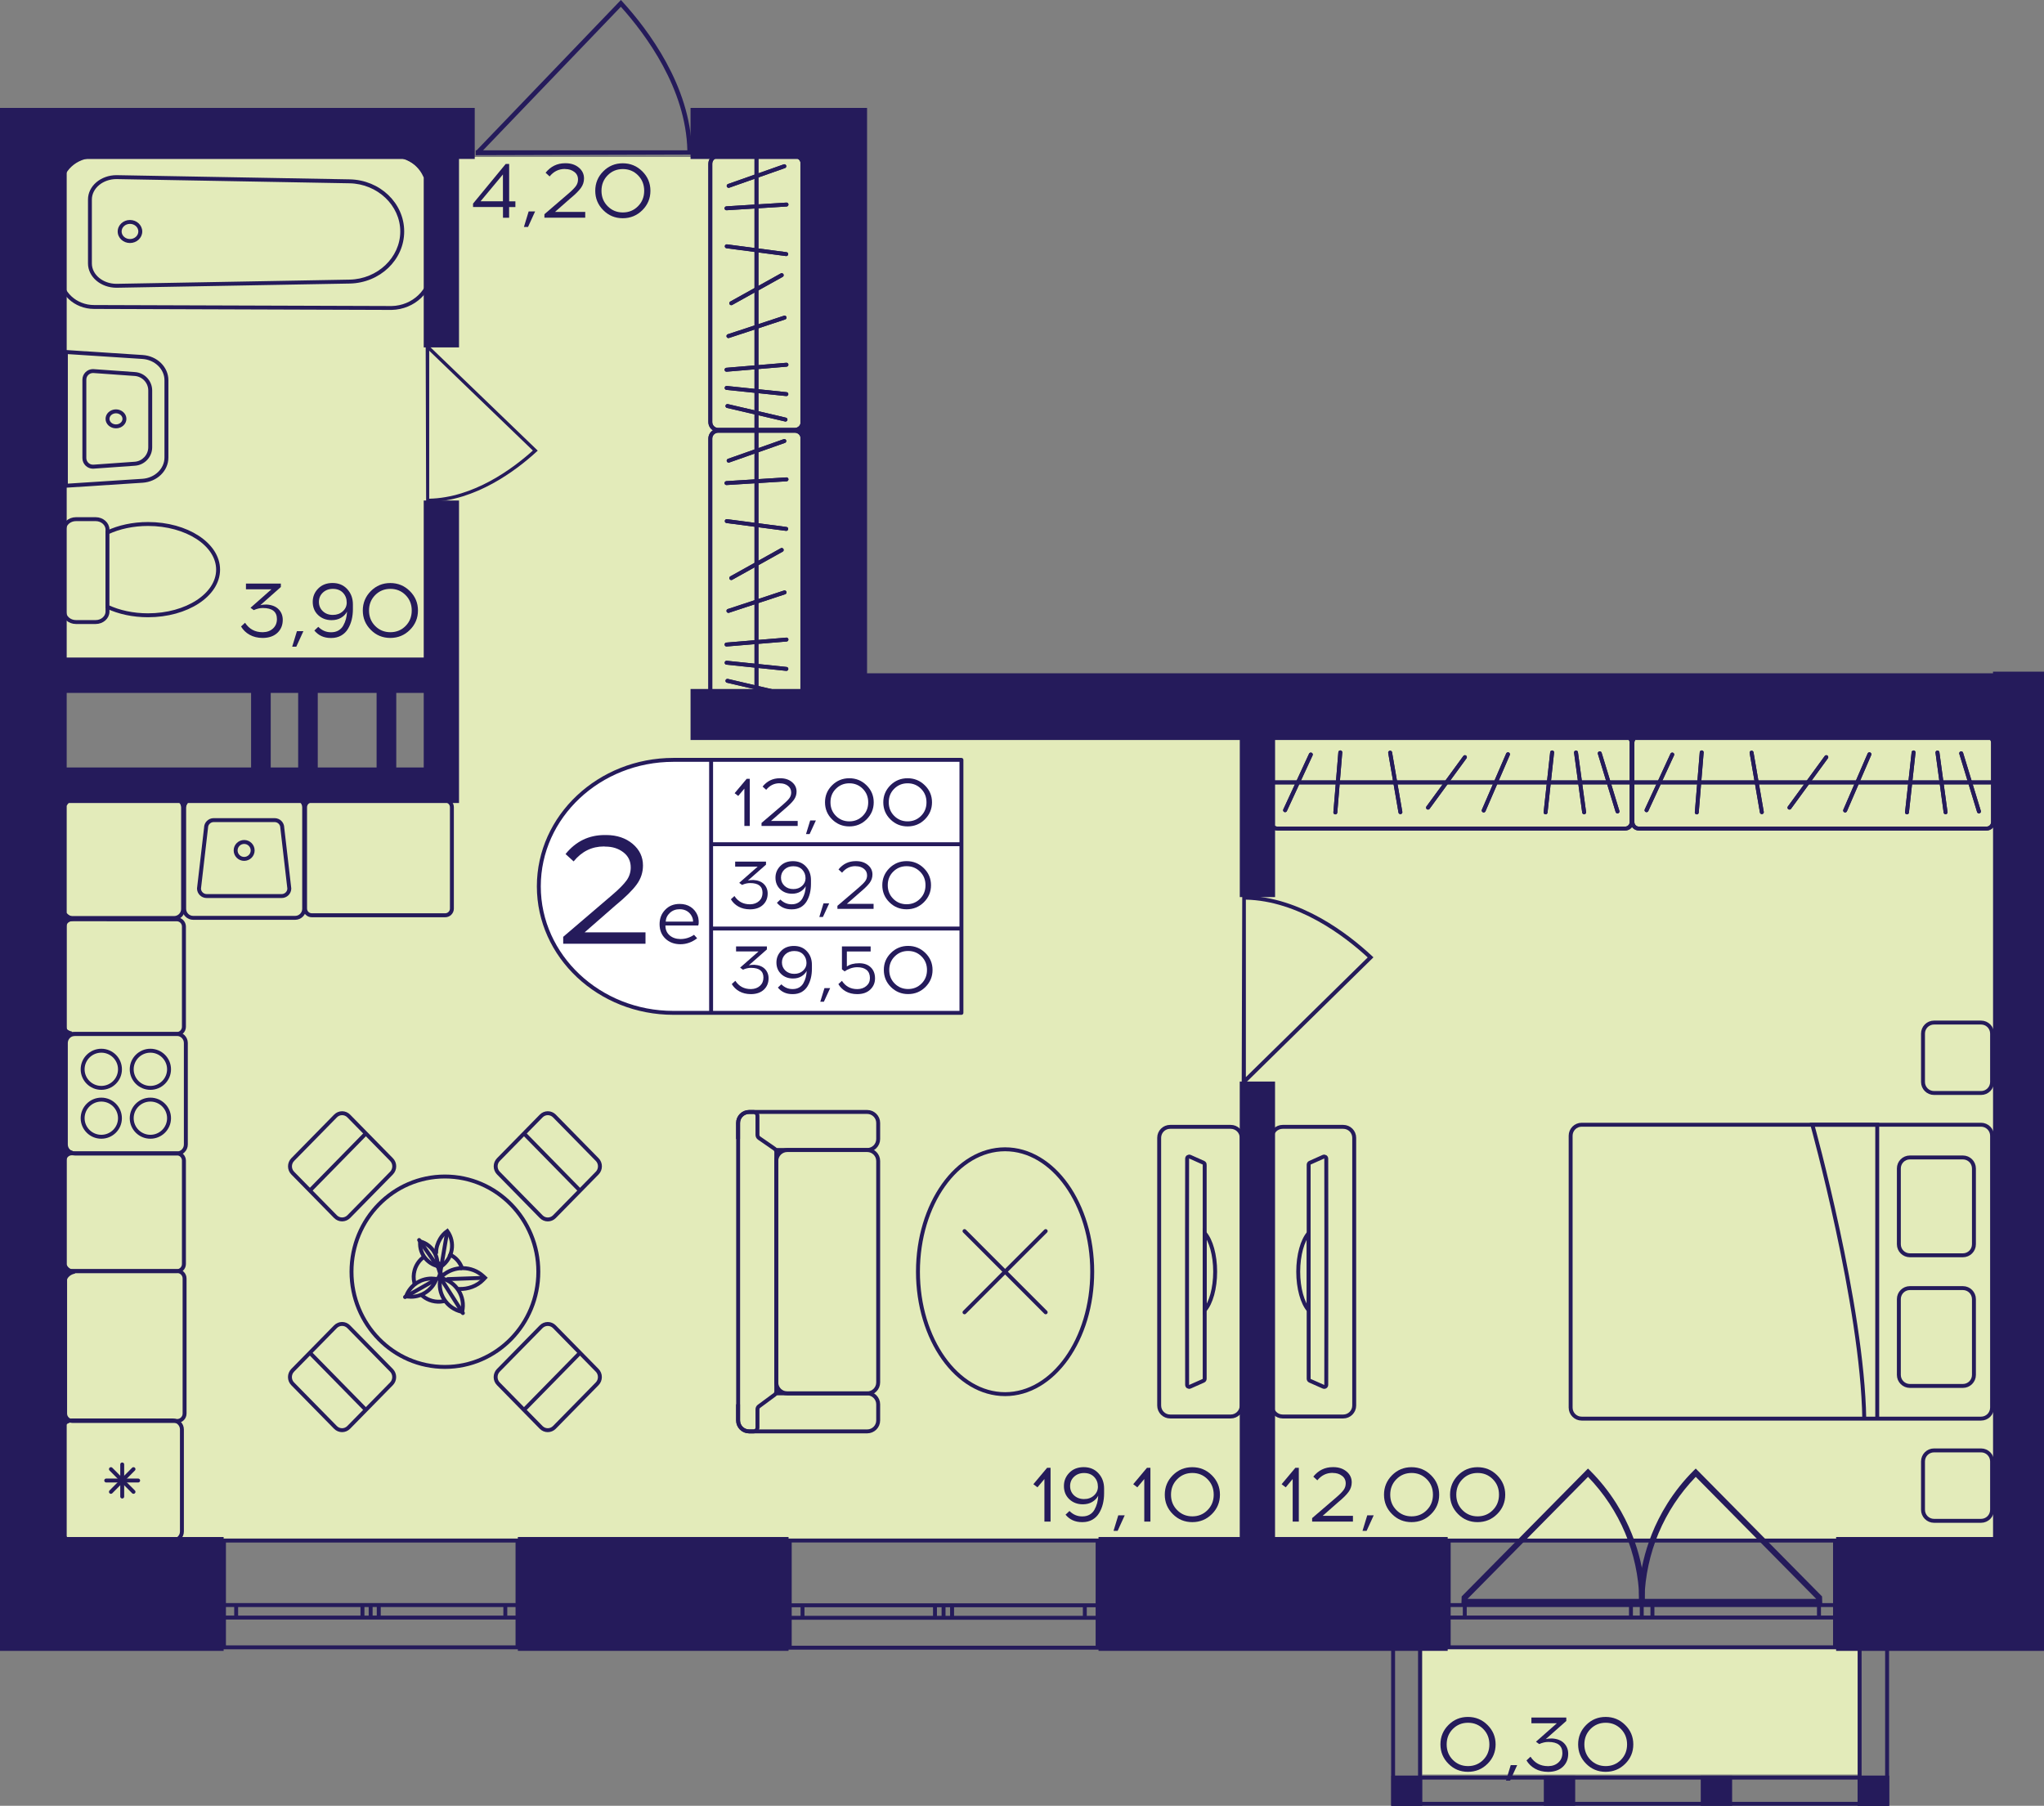 <?xml version="1.0" encoding="utf-8"?>
<!-- Generator: Adobe Illustrator 24.3.0, SVG Export Plug-In . SVG Version: 6.00 Build 0)  -->
<svg version="1.1" id="Слой_1" xmlns="http://www.w3.org/2000/svg" xmlns:xlink="http://www.w3.org/1999/xlink" x="0px" y="0px"
	 viewBox="0 0 452.75 400" style="enable-background:new 0 0 452.75 400;" xml:space="preserve">
<rect x="0" y="0" width="452.75" height="400" fill="#808080" stroke="none"/>
<path style="fill:#E3EBBA;" d="M445.36,340.9c-145.99,0-291.98,0-437.98,0c0-55.66,0-111.32,0-166.98c30.13,0,60.25,0,90.38,0
	c0-8.12,0-16.23,0-24.35c-30.13,0-60.25,0-90.38,0C6.23,111.3,5.07,73.04,3.91,34.77c60.25,0,120.5,0,180.75,0
	c0,41.74,0,83.49,0,125.23c86.9,0,173.8,0,260.7,0C445.36,220.3,445.36,280.6,445.36,340.9z"/>
<rect x="315.03" y="365.25" style="fill:#E3EBBA;" width="96.45" height="27.83"/>
<g>
	
		<rect x="411.48" y="393.32" transform="matrix(-1 2.926219e-07 -2.926219e-07 -1 829.91 793.32)" style="fill:#251B5B;" width="6.95" height="6.68"/>
	
		<rect x="308.2" y="393.32" transform="matrix(-1 2.977881e-07 -2.977881e-07 -1 623.23 793.32)" style="fill:#251B5B;" width="6.83" height="6.68"/>
	
		<rect x="341.96" y="393.32" transform="matrix(-1 2.926265e-07 -2.926265e-07 -1 690.869 793.32)" style="fill:#251B5B;" width="6.95" height="6.68"/>
	
		<rect x="376.72" y="393.32" transform="matrix(-1 2.926239e-07 -2.926239e-07 -1 760.389 793.32)" style="fill:#251B5B;" width="6.95" height="6.68"/>
	<g>
		<path style="fill:#251B5B;" d="M417.56,358.75v40.38h-5.21v-40.38H417.56 M418.43,357.88l-6.95,0V400h6.95V357.88L418.43,357.88z"
			/>
	</g>
	<g>
		<path style="fill:#251B5B;" d="M314.1,358.75l0,40.38h-5.09l0-40.38H314.1 M314.97,357.88h-6.83l0,42.12l6.83,0L314.97,357.88
			L314.97,357.88z"/>
	</g>
	<g>
		<path style="fill:#251B5B;" d="M417.56,394.19v4.94l-108.49,0v-4.94L417.56,394.19 M418.43,393.32l-110.23,0V400l110.23,0V393.32
			L418.43,393.32z"/>
	</g>
</g>
<g>
	<path style="fill:none;stroke:#251B5B;stroke-width:0.869;stroke-miterlimit:10;" d="M320.89,364.9l85.57,0l0-23.65h-85.57
		L320.89,364.9z M406.46,364.9l-85.57,0 M406.46,341.25h-85.57 M406.46,358.3h-3.56v-2.76h3.56V358.3z M363.65,355.54h2.36v2.76
		h-2.36V355.54z M402.91,358.3h-36.89v-2.76l36.89,0V358.3z M363.65,358.3h-2.39v-2.76h2.39V358.3z M320.89,355.54h3.56v2.76h-3.56
		V355.54z M361.26,358.3l-36.81,0v-2.76h36.81V358.3z M406.46,358.3h-3.56 M402.91,358.3v-2.76 M402.91,355.54h3.56 M363.65,355.54
		h2.36 M366.01,355.54v2.76 M366.01,358.3h-2.36 M402.91,358.3h-36.89 M366.01,355.54l36.89,0 M363.65,358.3h-2.39 M361.26,358.3
		v-2.76 M361.26,355.54h2.39 M320.89,355.54h3.56 M324.45,355.54v2.76 M324.45,358.3h-3.56 M361.26,358.3l-36.81,0 M324.45,355.54
		h36.81"/>
</g>
<g>
	<path style="fill:none;stroke:#251B5B;stroke-width:0.869;stroke-miterlimit:10;" d="M174.93,364.98l68.19,0l0-23.74l-68.19,0
		L174.93,364.98z M243.12,364.98l-68.19,0 M243.12,341.24l-68.19,0 M243.12,358.36h-2.83v-2.77l2.83,0V358.36z M209,355.59h1.88
		v2.77H209L209,355.59z M240.29,358.36h-29.4v-2.77h29.4V358.36z M209,358.36h-1.9l0-2.77h1.9L209,358.36z M174.93,355.59h2.83v2.77
		h-2.83V355.59z M207.1,358.36l-29.34,0v-2.77h29.34L207.1,358.36z M243.12,358.36h-2.83 M240.29,358.36v-2.77 M240.29,355.59
		l2.83,0 M209,355.59h1.88 M210.89,355.59v2.77 M210.89,358.36H209 M240.29,358.36h-29.4 M210.89,355.59h29.4 M209,358.36h-1.9
		 M207.1,358.36l0-2.77 M207.1,355.59h1.9 M174.93,355.59h2.83 M177.76,355.59v2.77 M177.76,358.36h-2.83 M207.1,358.36l-29.34,0
		 M177.76,355.59h29.34"/>
</g>
<g>
	<path style="fill:none;stroke:#251B5B;stroke-width:0.869;stroke-miterlimit:10;" d="M49.61,364.9h65.02l0-23.66H49.61
		L49.61,364.9z M114.63,364.9H49.61 M114.63,341.25H49.61 M114.63,358.31h-2.7v-2.76h2.7L114.63,358.31z M82.1,355.54h1.79v2.76
		H82.1V355.54z M111.93,358.31l-28.03,0v-2.76h28.03V358.31z M82.1,358.31h-1.82v-2.76h1.82V358.31z M49.61,355.54h2.7v2.76h-2.7
		V355.54z M80.29,358.31H52.31v-2.76h27.97V358.31z M114.63,358.31h-2.7 M111.93,358.31v-2.76 M111.93,355.54h2.7 M82.1,355.54h1.79
		 M83.9,355.54v2.76 M83.9,358.31H82.1 M111.93,358.31l-28.03,0 M83.9,355.54h28.03 M82.1,358.31h-1.82 M80.29,358.31v-2.76
		 M80.29,355.54h1.82 M49.61,355.54h2.7 M52.31,355.54v2.76 M52.31,358.31h-2.7 M80.29,358.31H52.31 M52.31,355.54h27.97"/>
</g>
<g>
	<path style="fill:#251B5B;" d="M352.22,325.77c2.23,2.23,4.16,4.67,5.8,7.27c5.84,9.29,6.25,17.98,6.3,19.74
		c0.03,1.12,0.01,2.03-0.02,2.62c-0.38,0.02-0.75,0.03-1.13,0.05h-39.38l-0.09,0.09c0.02-0.64,0.04-1.27,0.06-1.91l27.98-28.33
		L352.22,325.77z M325.06,354.17h38.06c-0.31-10.16-4.28-19.69-11.37-27.03L325.06,354.17z"/>
	<path style="fill:#251B5B;" d="M375.13,325.77c-2.23,2.23-4.16,4.67-5.8,7.27c-5.84,9.29-6.25,17.98-6.3,19.74
		c-0.03,1.12-0.01,2.03,0.02,2.62c0.38,0.02,0.75,0.03,1.13,0.05h39.38l0.09,0.09c-0.02-0.64-0.04-1.27-0.06-1.91l-27.98-28.33
		L375.13,325.77z M402.3,354.17h-38.06c0.31-10.16,4.28-19.69,11.37-27.03L402.3,354.17z"/>
</g>
<path style="fill:#251B5B;" d="M153.38,34.24c0-0.31-0.01-0.62-0.01-0.94h-0.13c-0.31-14.29-9.71-26.73-15.36-32.92L137.53,0
	l-31.96,33.3h-0.2c0,0.36,0,0.72,0,1.08C121.38,34.34,137.38,34.29,153.38,34.24z M107,33.3l30.52-31.8
	c5.58,6.2,14.42,18.17,14.73,31.8L107,33.3z"/>
<path style="fill:#251B5B;" d="M94.39,111.3c0.23,0,0.45-0.01,0.68-0.01v-0.09c10.32-0.22,19.3-7.03,23.77-11.13l0.27-0.25
	L95.07,76.66v-0.15c-0.26,0-0.52,0-0.78,0C94.32,88.11,94.35,99.71,94.39,111.3z M95.07,77.69l22.96,22.11
	c-4.48,4.04-13.12,10.45-22.96,10.67L95.07,77.69z"/>
<path style="fill:#251B5B;" d="M275.16,198.3c0.27,0,0.53,0.01,0.8,0.01v0.11c12.12,0.27,22.68,8.43,27.94,13.34l0.32,0.3
	l-28.26,27.77v0.18c-0.31,0-0.61,0-0.92,0C275.08,226.11,275.12,212.2,275.16,198.3z M275.96,238.6l26.99-26.52
	c-5.26-4.84-15.42-12.53-26.99-12.8L275.96,238.6z"/>
<g>
	<g>
		<path style="fill:none;stroke:#251B5B;stroke-width:0.869;stroke-miterlimit:10;" d="M438.81,249.14l-88.47,0
			c-1.35,0-2.44,1.09-2.44,2.44l0,60.22c0,1.35,1.09,2.44,2.44,2.44l88.47,0c1.35,0,2.44-1.09,2.44-2.44l0-60.22
			C441.25,250.24,440.15,249.14,438.81,249.14z"/>
		<g>
			<path style="fill:none;stroke:#251B5B;stroke-width:0.869;stroke-miterlimit:10;" d="M423.04,307h11.75
				c1.35,0,2.44-1.09,2.44-2.44v-16.79c0-1.35-1.09-2.44-2.44-2.44h-11.75c-1.35,0-2.44,1.09-2.44,2.44l0,16.79
				C420.6,305.91,421.7,307,423.04,307z"/>
			<path style="fill:none;stroke:#251B5B;stroke-width:0.869;stroke-miterlimit:10;" d="M423.04,278.06h11.75
				c1.35,0,2.44-1.09,2.44-2.44v-16.79c0-1.35-1.09-2.44-2.44-2.44h-11.75c-1.35,0-2.44,1.09-2.44,2.44v16.79
				C420.6,276.97,421.7,278.06,423.04,278.06z"/>
		</g>
		<path style="fill:none;stroke:#251B5B;stroke-width:0.869;stroke-miterlimit:10;" d="M415.81,314.25l0-65.1h-14.37
			c0,0,11.09,39.99,11.5,65.1"/>
	</g>
	<path style="fill:none;stroke:#251B5B;stroke-width:0.869;stroke-linecap:round;stroke-miterlimit:10;" d="M428.39,336.88l10.42,0
		c1.35,0,2.44-1.09,2.44-2.44v-10.72c0-1.35-1.09-2.44-2.44-2.44h-10.42c-1.35,0-2.44,1.09-2.44,2.44v10.72
		C425.95,335.78,427.04,336.88,428.39,336.88z"/>
	<path style="fill:none;stroke:#251B5B;stroke-width:0.869;stroke-linecap:round;stroke-miterlimit:10;" d="M428.39,242.11h10.42
		c1.35,0,2.44-1.09,2.44-2.44v-10.72c0-1.35-1.09-2.44-2.44-2.44h-10.42c-1.35,0-2.44,1.09-2.44,2.44v10.72
		C425.95,241.02,427.04,242.11,428.39,242.11z"/>
</g>
<g>
	<path style="fill:none;stroke:#251B5B;stroke-width:0.869;stroke-miterlimit:10;" d="M284.12,313.77h13.4
		c1.36,0,2.44-1.09,2.44-2.43l0-59.3c0-1.35-1.08-2.43-2.44-2.43h-13.4c-1.34,0-2.44,1.07-2.44,2.43l0,59.3
		C281.68,312.68,282.78,313.77,284.12,313.77z M289.87,257.98c0-0.17,0.12-0.35,0.28-0.42l2.98-1.33c0.31-0.12,0.64,0.09,0.64,0.42
		c0,2.11,0.02,8.74,0.02,16.54v17.02c0,7.8-0.02,14.44-0.02,16.54c0,0.35-0.33,0.55-0.64,0.42l-2.98-1.32
		c-0.16-0.07-0.28-0.24-0.28-0.43L289.87,257.98z"/>
	<g>
		<path style="fill:none;stroke:#251B5B;stroke-width:0.869;stroke-miterlimit:10;" d="M287.56,281.69c0-3.71,0.94-6.95,2.31-8.53
			v17.06C288.5,288.64,287.56,285.41,287.56,281.69z"/>
	</g>
</g>
<g>
	<g>
		<g>
			<path style="fill:#251B5B;" d="M440.04,163.51c0.55,0,0.99,0.45,0.99,0.99v17.61c0,0.55-0.45,0.99-0.99,0.99h-77.03
				c-0.55,0-0.99-0.45-0.99-0.99V164.5c0-0.55,0.45-0.99,0.99-0.99H440.04 M440.04,162.64h-77.03c-1.03,0-1.86,0.83-1.86,1.86v17.61
				c0,1.03,0.83,1.86,1.86,1.86h77.03c1.03,0,1.86-0.83,1.86-1.86V164.5C441.9,163.48,441.07,162.64,440.04,162.64L440.04,162.64z"
				/>
		</g>
	</g>
	
		<line style="fill:none;stroke:#251B5B;stroke-width:0.869;stroke-miterlimit:10;" x1="361.13" y1="173.31" x2="441.63" y2="173.31"/>
	
		<line style="fill:none;stroke:#251B5B;stroke-width:0.869;stroke-linecap:round;stroke-miterlimit:10;" x1="375.84" y1="179.96" x2="376.93" y2="166.66"/>
	
		<line style="fill:none;stroke:#251B5B;stroke-width:0.869;stroke-linecap:round;stroke-miterlimit:10;" x1="390.25" y1="179.9" x2="387.98" y2="166.72"/>
	
		<line style="fill:none;stroke:#251B5B;stroke-width:0.869;stroke-linecap:round;stroke-miterlimit:10;" x1="438.34" y1="179.74" x2="434.41" y2="166.87"/>
	
		<line style="fill:none;stroke:#251B5B;stroke-width:0.869;stroke-linecap:round;stroke-miterlimit:10;" x1="396.37" y1="178.9" x2="404.53" y2="167.72"/>
	
		<line style="fill:none;stroke:#251B5B;stroke-width:0.869;stroke-linecap:round;stroke-miterlimit:10;" x1="408.7" y1="179.53" x2="414.08" y2="167.08"/>
	
		<line style="fill:none;stroke:#251B5B;stroke-width:0.869;stroke-linecap:round;stroke-miterlimit:10;" x1="422.4" y1="179.95" x2="423.86" y2="166.67"/>
	
		<line style="fill:none;stroke:#251B5B;stroke-width:0.869;stroke-linecap:round;stroke-miterlimit:10;" x1="430.95" y1="179.93" x2="429.15" y2="166.69"/>
	
		<line style="fill:none;stroke:#251B5B;stroke-width:0.869;stroke-linecap:round;stroke-miterlimit:10;" x1="364.71" y1="179.47" x2="370.41" y2="167.14"/>
	<g>
		<g>
			<path style="fill:#251B5B;" d="M440.04,163.51c0.55,0,0.99,0.45,0.99,0.99v17.61c0,0.55-0.45,0.99-0.99,0.99h-77.03
				c-0.55,0-0.99-0.45-0.99-0.99V164.5c0-0.55,0.45-0.99,0.99-0.99H440.04 M440.04,162.64h-77.03c-1.03,0-1.86,0.83-1.86,1.86v17.61
				c0,1.03,0.83,1.86,1.86,1.86h77.03c1.03,0,1.86-0.83,1.86-1.86V164.5C441.9,163.48,441.07,162.64,440.04,162.64L440.04,162.64z"
				/>
		</g>
	</g>
	
		<line style="fill:none;stroke:#251B5B;stroke-width:0.869;stroke-miterlimit:10;" x1="361.13" y1="173.31" x2="441.63" y2="173.31"/>
	
		<line style="fill:none;stroke:#251B5B;stroke-width:0.869;stroke-linecap:round;stroke-miterlimit:10;" x1="375.84" y1="179.96" x2="376.93" y2="166.66"/>
	
		<line style="fill:none;stroke:#251B5B;stroke-width:0.869;stroke-linecap:round;stroke-miterlimit:10;" x1="390.25" y1="179.9" x2="387.98" y2="166.72"/>
	
		<line style="fill:none;stroke:#251B5B;stroke-width:0.869;stroke-linecap:round;stroke-miterlimit:10;" x1="438.34" y1="179.74" x2="434.41" y2="166.87"/>
	
		<line style="fill:none;stroke:#251B5B;stroke-width:0.869;stroke-linecap:round;stroke-miterlimit:10;" x1="396.37" y1="178.9" x2="404.53" y2="167.72"/>
	
		<line style="fill:none;stroke:#251B5B;stroke-width:0.869;stroke-linecap:round;stroke-miterlimit:10;" x1="408.7" y1="179.53" x2="414.08" y2="167.08"/>
	
		<line style="fill:none;stroke:#251B5B;stroke-width:0.869;stroke-linecap:round;stroke-miterlimit:10;" x1="422.4" y1="179.95" x2="423.86" y2="166.67"/>
	
		<line style="fill:none;stroke:#251B5B;stroke-width:0.869;stroke-linecap:round;stroke-miterlimit:10;" x1="430.95" y1="179.93" x2="429.15" y2="166.69"/>
	
		<line style="fill:none;stroke:#251B5B;stroke-width:0.869;stroke-linecap:round;stroke-miterlimit:10;" x1="364.71" y1="179.47" x2="370.41" y2="167.14"/>
</g>
<g>
	<g>
		<path style="fill:none;stroke:#251B5B;stroke-width:0.869;stroke-miterlimit:10;" d="M23.81,117.95v-0.64
			c0-1.27-1.18-2.31-2.62-2.31h-4.36c-1.45,0-2.61,1.04-2.61,2.31l0,18.17c0,1.27,1.16,2.31,2.61,2.31h4.36
			c1.44,0,2.62-1.04,2.62-2.31v-1.07"/>
	</g>
	<g>
		<path style="fill:none;stroke:#251B5B;stroke-width:0.869;stroke-miterlimit:10;" d="M48.31,126.18
			c0-5.58-6.95-10.11-15.52-10.11c-3.34,0-6.46,0.69-8.99,1.88l0,16.46c2.53,1.19,5.65,1.88,8.99,1.88
			C41.37,136.29,48.31,131.76,48.31,126.18z"/>
	</g>
</g>
<g>
	<g>
		<path style="fill:#251B5B;" d="M86.74,34.75c4.61,0.1,8.36,3.67,8.36,7.95l0,17.14c0,4.29-3.75,7.86-8.35,7.95l-65.92-0.22
			c-3.9,0-7.06-2.94-7.06-6.55l0-19.49c0-3.61,3.17-6.55,7.07-6.55L86.74,34.75 M86.75,33.88L20.83,34.1
			c-4.38,0-7.93,3.32-7.93,7.42l0,19.49c0,4.1,3.55,7.42,7.93,7.42l65.92,0.22c5.12-0.11,9.22-4.03,9.22-8.82l0-17.14
			C95.97,37.91,91.88,33.99,86.75,33.88L86.75,33.88z"/>
	</g>
	<g>
		<path style="fill:#251B5B;" d="M25.8,39.67l51.63,0.93c6.19,0.12,11.23,4.91,11.23,10.67c0,5.77-5.04,10.55-11.23,10.67
			l-51.63,0.93c-3,0-5.45-2.03-5.45-4.52l0-14.16C20.36,41.7,22.8,39.67,25.8,39.67 M25.81,38.8c-3.49,0-6.32,2.41-6.32,5.39
			l0,14.16c0,2.98,2.83,5.39,6.32,5.39l51.64-0.93c6.71-0.13,12.08-5.26,12.08-11.54v0c0-6.28-5.37-11.41-12.08-11.54L25.81,38.8
			L25.81,38.8z"/>
	</g>
	<g>
		<path style="fill:#251B5B;" d="M28.79,49.59c1.02,0,1.85,0.75,1.85,1.68c0,0.93-0.83,1.68-1.85,1.68c-1.02,0-1.85-0.75-1.85-1.68
			S27.76,49.59,28.79,49.59 M28.79,48.73c-1.5,0-2.72,1.14-2.72,2.55s1.22,2.55,2.72,2.55c1.5,0,2.72-1.14,2.72-2.55
			C31.51,49.87,30.29,48.73,28.79,48.73L28.79,48.73z"/>
	</g>
</g>
<g>
	<g>
		<path style="fill:#251B5B;" d="M25.69,91.55c0.79,0,1.44,0.55,1.44,1.23c0,0.68-0.65,1.23-1.44,1.23c-0.79,0-1.44-0.55-1.44-1.23
			C24.25,92.11,24.9,91.55,25.69,91.55 M25.69,90.68c-1.28,0-2.31,0.94-2.31,2.1c0,1.16,1.03,2.1,2.31,2.1
			c1.28,0,2.31-0.94,2.31-2.1C28,91.63,26.96,90.68,25.69,90.68L25.69,90.68z"/>
	</g>
	<g>
		<path style="fill:#251B5B;" d="M15.03,78.44l16.51,1.07c2.74,0.18,4.89,2.25,4.89,4.71v17.13c0,2.46-2.15,4.53-4.89,4.71
			l-16.51,1.07V78.44 M14.16,77.51v30.55l17.44-1.13c3.21-0.21,5.7-2.64,5.7-5.58V84.22c0-2.93-2.49-5.37-5.7-5.58L14.16,77.51
			L14.16,77.51z"/>
	</g>
	<g>
		<path style="fill:#251B5B;" d="M20.59,82.63c0.04,0,0.07,0,0.11,0l9.14,0.65c1.68,0.12,3,1.53,3,3.22v12.56
			c0,1.69-1.32,3.1-3,3.22l-9.14,0.65c-0.04,0-0.07,0-0.11,0c-0.81,0-1.47-0.66-1.47-1.48V84.11C19.11,83.3,19.77,82.63,20.59,82.63
			 M20.59,81.76c-1.28,0-2.34,1.04-2.34,2.35v17.36c0,1.3,1.06,2.35,2.34,2.35c0.06,0,0.11,0,0.17-0.01l9.14-0.65
			c2.15-0.15,3.81-1.94,3.81-4.09V86.51c0-2.15-1.66-3.94-3.81-4.09l-9.14-0.65C20.7,81.77,20.64,81.76,20.59,81.76L20.59,81.76z"/>
	</g>
</g>
<g>
	
		<ellipse style="fill:none;stroke:#251B5B;stroke-width:0.869;stroke-miterlimit:10;" cx="98.55" cy="281.7" rx="20.69" ry="21.09"/>
	<g>
		<g>
			<path style="fill:none;stroke:#251B5B;stroke-width:0.869;stroke-miterlimit:10;" d="M110.4,259.85l9.47,9.65
				c0.81,0.83,2.13,0.83,2.94,0l9.47-9.65c0.81-0.83,0.81-2.17,0-2.99l-9.47-9.65c-0.81-0.83-2.13-0.83-2.94,0l-9.47,9.65
				C109.59,257.68,109.59,259.02,110.4,259.85z"/>
			
				<line style="fill:none;stroke:#251B5B;stroke-width:0.869;stroke-miterlimit:10;" x1="128.6" y1="263.86" x2="115.93" y2="250.94"/>
		</g>
	</g>
	<g>
		<g>
			<path style="fill:none;stroke:#251B5B;stroke-width:0.869;stroke-miterlimit:10;" d="M86.71,303.54l-9.47-9.65
				c-0.81-0.83-2.13-0.83-2.94,0l-9.47,9.65c-0.81,0.83-0.81,2.17,0,2.99l9.47,9.65c0.81,0.83,2.13,0.83,2.94,0l9.47-9.65
				C87.52,305.71,87.52,304.37,86.71,303.54z"/>
			
				<line style="fill:none;stroke:#251B5B;stroke-width:0.869;stroke-miterlimit:10;" x1="68.51" y1="299.53" x2="81.18" y2="312.45"/>
		</g>
	</g>
	<g>
		<g>
			<path style="fill:none;stroke:#251B5B;stroke-width:0.869;stroke-miterlimit:10;" d="M77.25,269.5l9.47-9.65
				c0.81-0.83,0.81-2.17,0-2.99l-9.47-9.65c-0.81-0.83-2.13-0.83-2.94,0l-9.47,9.65c-0.81,0.83-0.81,2.17,0,2.99l9.47,9.65
				C75.12,270.32,76.43,270.32,77.25,269.5z"/>
			
				<line style="fill:none;stroke:#251B5B;stroke-width:0.869;stroke-miterlimit:10;" x1="81.18" y1="250.94" x2="68.51" y2="263.86"/>
		</g>
	</g>
	<g>
		<g>
			<path style="fill:none;stroke:#251B5B;stroke-width:0.869;stroke-miterlimit:10;" d="M119.86,293.89l-9.47,9.65
				c-0.81,0.83-0.81,2.17,0,2.99l9.47,9.65c0.81,0.83,2.13,0.83,2.94,0l9.47-9.65c0.81-0.83,0.81-2.17,0-2.99l-9.47-9.65
				C121.99,293.07,120.68,293.07,119.86,293.89z"/>
			
				<line style="fill:none;stroke:#251B5B;stroke-width:0.869;stroke-miterlimit:10;" x1="115.93" y1="312.45" x2="128.6" y2="299.53"/>
		</g>
	</g>
</g>
<g>
	<path style="fill:none;stroke:#251B5B;stroke-width:0.869;stroke-linecap:square;stroke-miterlimit:10;" d="M93.67,287.11
		c0.59,0.48,1.28,0.84,2.07,1.05c0.81,0.21,1.63,0.24,2.42,0.09"/>
	<path style="fill:none;stroke:#251B5B;stroke-width:0.869;stroke-linecap:square;stroke-miterlimit:10;" d="M93.6,278.64
		c-0.84,0.7-1.47,1.65-1.78,2.78c-0.24,0.89-0.25,1.78-0.06,2.62"/>
	<path style="fill:none;stroke:#251B5B;stroke-width:0.869;stroke-linecap:square;stroke-miterlimit:10;" d="M102.31,280.83
		c-0.47-1.26-1.31-2.25-2.56-2.88"/>
	<g>
		<path style="fill:#251B5B;" d="M95.56,283.65c0.16,0,0.31,0.01,0.47,0.02c-0.9,1.89-2.83,3.15-4.99,3.15
			c-0.16,0-0.31-0.01-0.47-0.02C91.46,284.91,93.4,283.65,95.56,283.65 M95.56,282.78c-2.81,0-5.39,1.87-6.16,4.69v0
			c0.55,0.15,1.1,0.21,1.64,0.21c2.81,0,5.39-1.87,6.16-4.69h0C96.65,282.85,96.1,282.78,95.56,282.78L95.56,282.78z"/>
	</g>
	<path style="fill:none;stroke:#251B5B;stroke-width:0.869;stroke-linecap:round;stroke-miterlimit:10;" d="M97.2,279.84
		c0.13,0.25,0.39,0.43,0.56,0.67c2.54-1.81,3.13-5.31,1.32-7.82c-0.67,0.48-1.21,1.08-1.6,1.75c-0.53,0.91-0.9,2-0.87,3.04"/>
	<g>
		<path style="fill:#251B5B;" d="M93.48,275.58c0.86,0.34,1.6,0.93,2.14,1.7c0.53,0.77,0.81,1.65,0.83,2.56
			c-0.86-0.34-1.6-0.93-2.14-1.7C93.78,277.38,93.5,276.49,93.48,275.58 M92.7,274.46c-0.56,3.04,1.46,5.96,4.53,6.5
			C97.8,277.92,95.77,275.01,92.7,274.46L92.7,274.46z"/>
	</g>
	<path style="fill:none;stroke:#251B5B;stroke-width:0.869;stroke-linecap:round;stroke-miterlimit:10;" d="M101.72,285.52
		c1.88,0.08,3.95-0.61,5.34-2.09l0.36-0.38l-0.38-0.35c-2.54-2.35-6.42-2.37-9-0.15c-0.06,0.06-0.13,0.11-0.19,0.17"/>
	
		<line style="fill:none;stroke:#251B5B;stroke-width:0.869;stroke-linecap:round;stroke-linejoin:round;stroke-miterlimit:10;" x1="99.17" y1="283.34" x2="107.17" y2="283.06"/>
	<g>
		<path style="fill:#251B5B;" d="M97.92,283.63c1.36,0.4,2.52,1.26,3.28,2.46c0.76,1.19,1.04,2.58,0.83,3.96
			c-1.36-0.4-2.52-1.26-3.28-2.46C97.99,286.41,97.7,285.02,97.92,283.63 M97.25,282.58l-0.11,0.47c-0.82,3.6,1.46,7.16,5.08,7.95
			l0.47,0.1l0.11-0.47c0.82-3.6-1.46-7.16-5.08-7.95L97.25,282.58L97.25,282.58z"/>
	</g>
	
		<line style="fill:none;stroke:#251B5B;stroke-width:0.869;stroke-linecap:round;stroke-linejoin:round;stroke-miterlimit:10;" x1="97.4" y1="282.81" x2="102.53" y2="290.86"/>
	
		<line style="fill:none;stroke:#251B5B;stroke-width:0.869;stroke-linecap:round;stroke-miterlimit:10;" x1="97.8" y1="280.25" x2="99.02" y2="273.04"/>
	<polyline style="fill:none;stroke:#251B5B;stroke-width:0.869;stroke-linecap:round;stroke-miterlimit:10;" points="92.84,274.68 
		97.06,280.74 97.49,282.09 	"/>
	<path style="fill:none;stroke:#251B5B;stroke-width:0.869;stroke-linecap:round;stroke-miterlimit:10;" d="M97.62,282.74
		l-0.79,0.52c-0.05,0.03-7.11,4.05-7.11,4.05"/>
	
		<line style="fill:none;stroke:#251B5B;stroke-width:0.869;stroke-linecap:round;stroke-miterlimit:10;" x1="97.81" y1="280.19" x2="97.3" y2="283.14"/>
	
		<line style="fill:none;stroke:#251B5B;stroke-width:0.869;stroke-linecap:round;stroke-miterlimit:10;" x1="97.89" y1="282.81" x2="97.58" y2="281.82"/>
	<polygon style="fill:none;stroke:#251B5B;stroke-width:0.869;stroke-linecap:round;stroke-miterlimit:10;" points="97.83,282.72 
		97.56,282.2 97.39,282.53 	"/>
	<polygon style="fill:#251B5B;" points="97.26,279.5 97.06,280.74 97.42,281.63 97.8,280.25 	"/>
	<path style="fill:#251B5B;" d="M97.25,281.8c-0.01,0.04-0.2,1.21-0.2,1.21l0.38-0.33l0.09-0.71L97.25,281.8z"/>
	<polygon style="fill:#251B5B;" points="97.68,281.37 98.06,282.65 97.91,282.74 97.52,281.98 	"/>
</g>
<g>
	<path style="fill:#251B5B;" d="M38.56,177.31c0.86,0,1.56,0.7,1.56,1.56v22.49c0,0.86-0.7,1.56-1.56,1.56H15.97
		c-0.86,0-1.56-0.7-1.56-1.56v-22.49c0-0.86,0.7-1.56,1.56-1.56H38.56 M38.56,176.44H15.97c-1.34,0-2.43,1.09-2.43,2.43v22.49
		c0,1.34,1.09,2.43,2.43,2.43h22.59c1.34,0,2.43-1.09,2.43-2.43v-22.49C40.99,177.53,39.9,176.44,38.56,176.44L38.56,176.44z"/>
</g>
<g>
	<g>
		<path style="fill:#251B5B;" d="M65.38,177.27c0.86,0,1.56,0.7,1.56,1.56v22.49c0,0.86-0.7,1.56-1.56,1.56H42.79
			c-0.86,0-1.56-0.7-1.56-1.56v-22.49c0-0.86,0.7-1.56,1.56-1.56H65.38 M65.38,176.4H42.79c-1.34,0-2.43,1.09-2.43,2.43v22.49
			c0,1.34,1.09,2.43,2.43,2.43h22.59c1.34,0,2.43-1.09,2.43-2.43v-22.49C67.81,177.49,66.72,176.4,65.38,176.4L65.38,176.4z"/>
	</g>
	<g>
		<path style="fill:#251B5B;" d="M60.83,182.1c0.69,0,1.26,0.56,1.26,1.25v0.05l0.01,0.05l1.55,13.39
			c-0.02,0.67-0.58,1.21-1.26,1.21H45.78c-0.68,0-1.24-0.54-1.26-1.21l1.55-13.39l0.01-0.05v-0.05c0-0.69,0.57-1.25,1.26-1.25H60.83
			 M60.83,181.23h-13.5c-1.18,0-2.13,0.95-2.13,2.12l-1.56,13.45c0,1.17,0.95,2.12,2.13,2.12h16.62c1.18,0,2.13-0.95,2.13-2.12
			l-1.56-13.45C62.96,182.18,62.01,181.23,60.83,181.23L60.83,181.23z"/>
	</g>
	<g>
		<path style="fill:#251B5B;" d="M54.08,186.94c0.8,0,1.45,0.65,1.45,1.44c0,0.79-0.65,1.44-1.45,1.44c-0.8,0-1.45-0.65-1.45-1.44
			C52.63,187.59,53.28,186.94,54.08,186.94 M54.08,186.07c-1.28,0-2.32,1.03-2.32,2.31s1.04,2.31,2.32,2.31s2.32-1.03,2.32-2.31
			S55.37,186.07,54.08,186.07L54.08,186.07z"/>
	</g>
</g>
<g>
	<g>
		<path style="fill:#251B5B;" d="M39.17,229.47c0.86,0,1.56,0.7,1.56,1.56v22.49c0,0.86-0.7,1.56-1.56,1.56H16.58
			c-0.86,0-1.56-0.7-1.56-1.56v-22.49c0-0.86,0.7-1.56,1.56-1.56H39.17 M39.17,228.6H16.58c-1.34,0-2.43,1.09-2.43,2.43v22.49
			c0,1.34,1.09,2.43,2.43,2.43h22.59c1.34,0,2.43-1.09,2.43-2.43v-22.49C41.6,229.69,40.51,228.6,39.17,228.6L39.17,228.6z"/>
	</g>
	<g>
		<g>
			<path style="fill:#251B5B;" d="M22.44,244.01c2.04,0,3.7,1.65,3.7,3.68s-1.66,3.68-3.7,3.68s-3.7-1.65-3.7-3.68
				S20.4,244.01,22.44,244.01 M22.44,243.14c-2.52,0-4.57,2.04-4.57,4.55c0,2.51,2.04,4.55,4.57,4.55S27,250.2,27,247.69
				C27,245.18,24.96,243.14,22.44,243.14L22.44,243.14z"/>
		</g>
		<g>
			<path style="fill:#251B5B;" d="M33.31,233.18c2.04,0,3.7,1.65,3.7,3.68c0,2.03-1.66,3.68-3.7,3.68s-3.7-1.65-3.7-3.68
				C29.61,234.83,31.27,233.18,33.31,233.18 M33.31,232.31c-2.52,0-4.57,2.04-4.57,4.55s2.04,4.55,4.57,4.55s4.57-2.04,4.57-4.55
				S35.83,232.31,33.31,232.31L33.31,232.31z"/>
		</g>
		<g>
			<path style="fill:#251B5B;" d="M33.31,244.01c2.04,0,3.7,1.65,3.7,3.68s-1.66,3.68-3.7,3.68s-3.7-1.65-3.7-3.68
				S31.27,244.01,33.31,244.01 M33.31,243.14c-2.52,0-4.57,2.04-4.57,4.55c0,2.51,2.04,4.55,4.57,4.55s4.57-2.04,4.57-4.55
				C37.88,245.18,35.83,243.14,33.31,243.14L33.31,243.14z"/>
		</g>
		<g>
			<path style="fill:#251B5B;" d="M22.44,233.18c2.04,0,3.7,1.65,3.7,3.68c0,2.03-1.66,3.68-3.7,3.68s-3.7-1.65-3.7-3.68
				C18.74,234.83,20.4,233.18,22.44,233.18 M22.44,232.31c-2.52,0-4.57,2.04-4.57,4.55s2.04,4.55,4.57,4.55s4.57-2.04,4.57-4.55
				S24.96,232.31,22.44,232.31L22.44,232.31z"/>
		</g>
	</g>
</g>
<g>
	<path style="fill:#251B5B;" d="M39.14,204.07c0.64,0,1.16,0.52,1.16,1.16v22.22c0,0.64-0.52,1.16-1.16,1.16H15.88
		c-0.64,0-1.16-0.52-1.16-1.16v-22.22c0-0.64,0.52-1.16,1.16-1.16H39.14 M39.14,203.2H15.88c-1.12,0-2.03,0.91-2.03,2.03v22.22
		c0,1.12,0.91,2.03,2.03,2.03h23.27c1.12,0,2.03-0.91,2.03-2.03v-22.22C41.17,204.11,40.26,203.2,39.14,203.2L39.14,203.2z"/>
</g>
<g>
	<g>
		<path style="fill:#251B5B;" d="M38.3,315.08c0.86,0,1.56,0.7,1.56,1.56v22.61c0,0.86-0.7,1.56-1.56,1.56H15.84
			c-0.86,0-1.56-0.7-1.56-1.56v-22.61c0-0.86,0.7-1.56,1.56-1.56H38.3 M38.3,314.21H15.84c-1.34,0-2.43,1.09-2.43,2.43v22.61
			c0,1.34,1.09,2.43,2.43,2.43H38.3c1.34,0,2.43-1.09,2.43-2.43v-22.61C40.73,315.3,39.64,314.21,38.3,314.21L38.3,314.21z"/>
	</g>
	<g>
		
			<line style="fill:none;stroke:#251B5B;stroke-width:0.869;stroke-linecap:round;stroke-miterlimit:10;" x1="23.53" y1="327.95" x2="30.6" y2="327.95"/>
		
			<line style="fill:none;stroke:#251B5B;stroke-width:0.869;stroke-linecap:round;stroke-miterlimit:10;" x1="24.57" y1="330.46" x2="29.57" y2="325.43"/>
		
			<line style="fill:none;stroke:#251B5B;stroke-width:0.869;stroke-linecap:round;stroke-miterlimit:10;" x1="27.07" y1="331.5" x2="27.07" y2="324.39"/>
		
			<line style="fill:none;stroke:#251B5B;stroke-width:0.869;stroke-linecap:round;stroke-miterlimit:10;" x1="29.57" y1="330.46" x2="24.57" y2="325.43"/>
	</g>
</g>
<g>
	<path style="fill:#251B5B;" d="M39.14,255.91c0.64,0,1.16,0.52,1.16,1.16v22.92c0,0.64-0.52,1.16-1.16,1.16H15.88
		c-0.64,0-1.16-0.52-1.16-1.16v-22.92c0-0.64,0.52-1.16,1.16-1.16H39.14 M39.14,255.04H15.88c-1.12,0-2.03,0.91-2.03,2.03v22.92
		c0,1.12,0.91,2.03,2.03,2.03h23.27c1.12,0,2.03-0.91,2.03-2.03v-22.92C41.17,255.95,40.26,255.04,39.14,255.04L39.14,255.04z"/>
</g>
<g>
	<path style="fill:#251B5B;" d="M98.62,177.76c0.57,0,1.04,0.47,1.04,1.04v22.46c0,0.57-0.47,1.04-1.04,1.04H69.05
		c-0.57,0-1.04-0.47-1.04-1.04v-22.46c0-0.57,0.47-1.04,1.04-1.04H98.62 M98.62,176.9H69.05c-1.06,0-1.91,0.86-1.91,1.91v22.46
		c0,1.06,0.86,1.91,1.91,1.91h29.57c1.06,0,1.91-0.86,1.91-1.91v-22.46C100.54,177.75,99.68,176.9,98.62,176.9L98.62,176.9z"/>
</g>
<g>
	<path style="fill:#251B5B;" d="M39.24,281.99c0.67,0,1.21,0.54,1.21,1.21v29.92c0,0.67-0.54,1.21-1.21,1.21H16.07
		c-0.67,0-1.21-0.54-1.21-1.21V283.2c0-0.67,0.54-1.21,1.21-1.21H39.24 M39.24,281.12H16.07c-1.15,0-2.08,0.93-2.08,2.08v29.92
		c0,1.15,0.93,2.08,2.08,2.08h23.17c1.15,0,2.08-0.93,2.08-2.08V283.2C41.32,282.05,40.39,281.12,39.24,281.12L39.24,281.12z"/>
</g>
<g>
	<path style="fill:none;stroke:#251B5B;stroke-width:0.869;stroke-miterlimit:10;" d="M272.6,313.77h-13.4
		c-1.36,0-2.44-1.09-2.44-2.43v-59.3c0-1.35,1.08-2.43,2.44-2.43h13.4c1.34,0,2.44,1.07,2.44,2.43l0,59.3
		C275.04,312.68,273.94,313.77,272.6,313.77z M266.85,257.98c0-0.17-0.12-0.35-0.28-0.42l-2.98-1.33c-0.31-0.12-0.64,0.09-0.64,0.42
		c0,2.11-0.02,8.74-0.02,16.54v17.02c0,7.8,0.02,14.44,0.02,16.54c0,0.35,0.33,0.55,0.64,0.42l2.97-1.32
		c0.16-0.07,0.28-0.24,0.28-0.43V257.98z"/>
	<g>
		<path style="fill:none;stroke:#251B5B;stroke-width:0.869;stroke-miterlimit:10;" d="M269.16,281.69c0-3.71-0.94-6.95-2.31-8.53
			v17.06C268.22,288.64,269.16,285.41,269.16,281.69z"/>
	</g>
</g>
<g>
	<path style="fill:none;stroke:#251B5B;stroke-width:0.869;stroke-miterlimit:10;" d="M163.48,252.31v-3.57
		c0-1.33,1.1-2.43,2.44-2.43h0.97l25.19,0c1.34,0,2.44,1.09,2.44,2.43v3.57c0,1.35-1.1,2.43-2.44,2.43l-20.27,0"/>
	<path style="fill:none;stroke:#251B5B;stroke-width:0.869;stroke-miterlimit:10;" d="M163.48,311.07v3.57
		c0,1.35,1.1,2.43,2.44,2.43h0.97h25.19c1.34,0,2.44-1.07,2.44-2.43v-3.57c0-1.33-1.1-2.43-2.44-2.43h-20.23"/>
	<path style="fill:none;stroke:#251B5B;stroke-width:0.869;stroke-miterlimit:10;" d="M194.52,306.22l0-49.04
		c0-1.34-1.09-2.43-2.43-2.43h-17.71c-1.34,0-2.43,1.09-2.43,2.43l0,49.04c0,1.34,1.09,2.43,2.43,2.43h17.71
		C193.43,308.65,194.52,307.56,194.52,306.22z"/>
	<path style="fill:none;stroke:#251B5B;stroke-width:0.869;stroke-miterlimit:10;" d="M168.12,311.51l3.48-2.57
		c0.22-0.16,0.35-0.42,0.35-0.7l0-53.06c0-0.28-0.14-0.55-0.37-0.71l-3.43-2.37c-0.23-0.16-0.37-0.43-0.37-0.71v-4.2
		c0-0.48-0.39-0.87-0.87-0.87h-0.97c-1.35,0-2.44,1.09-2.44,2.43l0,65.9c0,1.34,1.09,2.43,2.44,2.43h0.97
		c0.48,0,0.87-0.39,0.87-0.87v-4C167.77,311.93,167.9,311.67,168.12,311.51z"/>
</g>
<g>
	
		<ellipse style="fill:none;stroke:#251B5B;stroke-width:0.869;stroke-miterlimit:10;" cx="222.63" cy="281.7" rx="19.3" ry="27.12"/>
	<g>
		
			<line style="fill:none;stroke:#251B5B;stroke-width:0.869;stroke-linecap:round;stroke-miterlimit:10;" x1="213.64" y1="290.69" x2="231.62" y2="272.7"/>
		
			<line style="fill:none;stroke:#251B5B;stroke-width:0.869;stroke-linecap:round;stroke-miterlimit:10;" x1="213.64" y1="272.7" x2="231.62" y2="290.69"/>
	</g>
</g>
<g>
	<g>
		<g>
			<path style="fill:#251B5B;" d="M176.05,34.98c0.72,0,1.3,0.58,1.3,1.3v57.21c0,0.72-0.58,1.3-1.3,1.3h-16.98
				c-0.72,0-1.3-0.58-1.3-1.3V36.27c0-0.72,0.58-1.3,1.3-1.3H176.05 M176.05,34.11h-16.98c-1.2,0-2.17,0.97-2.17,2.17v57.21
				c0,1.2,0.97,2.17,2.17,2.17h16.98c1.2,0,2.17-0.97,2.17-2.17V36.27C178.22,35.08,177.25,34.11,176.05,34.11L176.05,34.11z"/>
		</g>
	</g>
	<line style="fill:none;stroke:#251B5B;stroke-width:0.869;stroke-miterlimit:10;" x1="167.56" y1="34.1" x2="167.56" y2="95.44"/>
	
		<line style="fill:none;stroke:#251B5B;stroke-width:0.869;stroke-linecap:round;stroke-miterlimit:10;" x1="174.21" y1="45.31" x2="160.92" y2="46.14"/>
	
		<line style="fill:none;stroke:#251B5B;stroke-width:0.869;stroke-linecap:round;stroke-miterlimit:10;" x1="174.15" y1="56.29" x2="160.98" y2="54.56"/>
	
		<line style="fill:none;stroke:#251B5B;stroke-width:0.869;stroke-linecap:round;stroke-miterlimit:10;" x1="173.99" y1="92.94" x2="161.13" y2="89.94"/>
	
		<line style="fill:none;stroke:#251B5B;stroke-width:0.869;stroke-linecap:round;stroke-miterlimit:10;" x1="173.15" y1="60.95" x2="161.98" y2="67.17"/>
	
		<line style="fill:none;stroke:#251B5B;stroke-width:0.869;stroke-linecap:round;stroke-miterlimit:10;" x1="173.78" y1="70.35" x2="161.35" y2="74.45"/>
	
		<line style="fill:none;stroke:#251B5B;stroke-width:0.869;stroke-linecap:round;stroke-miterlimit:10;" x1="174.2" y1="80.79" x2="160.93" y2="81.9"/>
	
		<line style="fill:none;stroke:#251B5B;stroke-width:0.869;stroke-linecap:round;stroke-miterlimit:10;" x1="174.18" y1="87.3" x2="160.95" y2="85.93"/>
	
		<line style="fill:none;stroke:#251B5B;stroke-width:0.869;stroke-linecap:round;stroke-miterlimit:10;" x1="173.73" y1="36.82" x2="161.4" y2="41.17"/>
	<g>
		<g>
			<path style="fill:#251B5B;" d="M176.05,34.98c0.72,0,1.3,0.58,1.3,1.3v57.21c0,0.72-0.58,1.3-1.3,1.3h-16.98
				c-0.72,0-1.3-0.58-1.3-1.3V36.27c0-0.72,0.58-1.3,1.3-1.3H176.05 M176.05,34.11h-16.98c-1.2,0-2.17,0.97-2.17,2.17v57.21
				c0,1.2,0.97,2.17,2.17,2.17h16.98c1.2,0,2.17-0.97,2.17-2.17V36.27C178.22,35.08,177.25,34.11,176.05,34.11L176.05,34.11z"/>
		</g>
	</g>
	<line style="fill:none;stroke:#251B5B;stroke-width:0.869;stroke-miterlimit:10;" x1="167.56" y1="34.1" x2="167.56" y2="95.44"/>
	
		<line style="fill:none;stroke:#251B5B;stroke-width:0.869;stroke-linecap:round;stroke-miterlimit:10;" x1="174.21" y1="45.31" x2="160.92" y2="46.14"/>
	
		<line style="fill:none;stroke:#251B5B;stroke-width:0.869;stroke-linecap:round;stroke-miterlimit:10;" x1="174.15" y1="56.29" x2="160.98" y2="54.56"/>
	
		<line style="fill:none;stroke:#251B5B;stroke-width:0.869;stroke-linecap:round;stroke-miterlimit:10;" x1="173.99" y1="92.94" x2="161.13" y2="89.94"/>
	
		<line style="fill:none;stroke:#251B5B;stroke-width:0.869;stroke-linecap:round;stroke-miterlimit:10;" x1="173.15" y1="60.95" x2="161.98" y2="67.17"/>
	
		<line style="fill:none;stroke:#251B5B;stroke-width:0.869;stroke-linecap:round;stroke-miterlimit:10;" x1="173.78" y1="70.35" x2="161.35" y2="74.45"/>
	
		<line style="fill:none;stroke:#251B5B;stroke-width:0.869;stroke-linecap:round;stroke-miterlimit:10;" x1="174.2" y1="80.79" x2="160.93" y2="81.9"/>
	
		<line style="fill:none;stroke:#251B5B;stroke-width:0.869;stroke-linecap:round;stroke-miterlimit:10;" x1="174.18" y1="87.3" x2="160.95" y2="85.93"/>
	
		<line style="fill:none;stroke:#251B5B;stroke-width:0.869;stroke-linecap:round;stroke-miterlimit:10;" x1="173.73" y1="36.82" x2="161.4" y2="41.17"/>
</g>
<g>
	<g>
		<g>
			<path style="fill:#251B5B;" d="M176.05,95.85c0.72,0,1.3,0.58,1.3,1.3v57.21c0,0.72-0.58,1.3-1.3,1.3h-16.98
				c-0.72,0-1.3-0.58-1.3-1.3V97.15c0-0.72,0.58-1.3,1.3-1.3H176.05 M176.05,94.98h-16.98c-1.2,0-2.17,0.97-2.17,2.17v57.21
				c0,1.2,0.97,2.17,2.17,2.17h16.98c1.2,0,2.17-0.97,2.17-2.17V97.15C178.22,95.95,177.25,94.98,176.05,94.98L176.05,94.98z"/>
		</g>
	</g>
	
		<line style="fill:none;stroke:#251B5B;stroke-width:0.869;stroke-miterlimit:10;" x1="167.56" y1="94.97" x2="167.56" y2="156.32"/>
	
		<line style="fill:none;stroke:#251B5B;stroke-width:0.869;stroke-linecap:round;stroke-miterlimit:10;" x1="174.21" y1="106.18" x2="160.92" y2="107.01"/>
	
		<line style="fill:none;stroke:#251B5B;stroke-width:0.869;stroke-linecap:round;stroke-miterlimit:10;" x1="174.15" y1="117.16" x2="160.98" y2="115.43"/>
	
		<line style="fill:none;stroke:#251B5B;stroke-width:0.869;stroke-linecap:round;stroke-miterlimit:10;" x1="173.99" y1="153.81" x2="161.13" y2="150.81"/>
	
		<line style="fill:none;stroke:#251B5B;stroke-width:0.869;stroke-linecap:round;stroke-miterlimit:10;" x1="173.15" y1="121.82" x2="161.98" y2="128.05"/>
	
		<line style="fill:none;stroke:#251B5B;stroke-width:0.869;stroke-linecap:round;stroke-miterlimit:10;" x1="173.78" y1="131.22" x2="161.35" y2="135.32"/>
	
		<line style="fill:none;stroke:#251B5B;stroke-width:0.869;stroke-linecap:round;stroke-miterlimit:10;" x1="174.2" y1="141.67" x2="160.93" y2="142.77"/>
	
		<line style="fill:none;stroke:#251B5B;stroke-width:0.869;stroke-linecap:round;stroke-miterlimit:10;" x1="174.18" y1="148.17" x2="160.95" y2="146.8"/>
	
		<line style="fill:none;stroke:#251B5B;stroke-width:0.869;stroke-linecap:round;stroke-miterlimit:10;" x1="173.73" y1="97.69" x2="161.4" y2="102.04"/>
	<g>
		<g>
			<path style="fill:#251B5B;" d="M176.05,95.85c0.72,0,1.3,0.58,1.3,1.3v57.21c0,0.72-0.58,1.3-1.3,1.3h-16.98
				c-0.72,0-1.3-0.58-1.3-1.3V97.15c0-0.72,0.58-1.3,1.3-1.3H176.05 M176.05,94.98h-16.98c-1.2,0-2.17,0.97-2.17,2.17v57.21
				c0,1.2,0.97,2.17,2.17,2.17h16.98c1.2,0,2.17-0.97,2.17-2.17V97.15C178.22,95.95,177.25,94.98,176.05,94.98L176.05,94.98z"/>
		</g>
	</g>
	
		<line style="fill:none;stroke:#251B5B;stroke-width:0.869;stroke-miterlimit:10;" x1="167.56" y1="94.97" x2="167.56" y2="156.32"/>
	
		<line style="fill:none;stroke:#251B5B;stroke-width:0.869;stroke-linecap:round;stroke-miterlimit:10;" x1="174.21" y1="106.18" x2="160.92" y2="107.01"/>
	
		<line style="fill:none;stroke:#251B5B;stroke-width:0.869;stroke-linecap:round;stroke-miterlimit:10;" x1="174.15" y1="117.16" x2="160.98" y2="115.43"/>
	
		<line style="fill:none;stroke:#251B5B;stroke-width:0.869;stroke-linecap:round;stroke-miterlimit:10;" x1="173.99" y1="153.81" x2="161.13" y2="150.81"/>
	
		<line style="fill:none;stroke:#251B5B;stroke-width:0.869;stroke-linecap:round;stroke-miterlimit:10;" x1="173.15" y1="121.82" x2="161.98" y2="128.05"/>
	
		<line style="fill:none;stroke:#251B5B;stroke-width:0.869;stroke-linecap:round;stroke-miterlimit:10;" x1="173.78" y1="131.22" x2="161.35" y2="135.32"/>
	
		<line style="fill:none;stroke:#251B5B;stroke-width:0.869;stroke-linecap:round;stroke-miterlimit:10;" x1="174.2" y1="141.67" x2="160.93" y2="142.77"/>
	
		<line style="fill:none;stroke:#251B5B;stroke-width:0.869;stroke-linecap:round;stroke-miterlimit:10;" x1="174.18" y1="148.17" x2="160.95" y2="146.8"/>
	
		<line style="fill:none;stroke:#251B5B;stroke-width:0.869;stroke-linecap:round;stroke-miterlimit:10;" x1="173.73" y1="97.69" x2="161.4" y2="102.04"/>
</g>
<g>
	<path style="fill:#251B5B;stroke:#251B5B;stroke-width:0.869;stroke-miterlimit:10;" d="M441.89,149.21v0.36H191.62V24.34h-2.54
		h-11.36h-24.33v10.44h24.33v60.01c-0.63,0.48-1.31,0.49-1.44,0.48c0.24,0.04,0.87,0.23,1.44,0.74v53.56v3.48h-24.33v10.44h24.33
		h6.95h90.38v34.79h6.95v-34.79h159.9V340.9h-34.76v24.35h45.19v-13.91V340.9V149.21H441.89z"/>
	<polygon style="fill:#251B5B;stroke:#251B5B;stroke-width:0.869;stroke-miterlimit:10;" points="281.99,240.01 275.04,240.01 
		275.04,340.9 243.76,340.9 243.76,365.25 320.23,365.25 320.23,340.9 281.99,340.9 	"/>
	
		<rect x="115.14" y="340.9" style="fill:#251B5B;stroke:#251B5B;stroke-width:0.869;stroke-miterlimit:10;" width="59.09" height="24.35"/>
	<path style="fill:#251B5B;stroke:#251B5B;stroke-width:0.869;stroke-miterlimit:10;" d="M7.39,24.34H0.43V340.9v6.96v17.39H49.1
		V340.9H14.34v-25.81c0.37-0.19,0.71-0.3,0.88-0.32c-0.09,0-0.45-0.01-0.88-0.15v-31.14c0.12-0.32,0.28-0.64,0.57-0.94
		c0.62-0.65,1.38-0.81,1.65-0.85c-0.15,0.01-1.01,0.03-1.7-0.64c-0.28-0.27-0.42-0.56-0.52-0.84v-24.22
		c0.69-0.67,1.55-0.65,1.69-0.64c-0.27-0.04-1.03-0.2-1.65-0.85c-0.02-0.02-0.02-0.04-0.04-0.06v-24.98
		c0.66-0.53,1.4-0.53,1.53-0.53c-0.26-0.04-0.94-0.22-1.53-0.77v-23.72c0.07-0.09,0.11-0.18,0.2-0.26c0.69-0.67,1.55-0.65,1.7-0.64
		c-0.27-0.04-1.03-0.2-1.65-0.85c-0.11-0.12-0.16-0.24-0.25-0.36v-23.94c0.13-0.25,0.26-0.51,0.51-0.75c0.1-0.09,0.2-0.13,0.3-0.2
		h24.99c0.51,0.65,0.52,1.38,0.51,1.51c0.04-0.25,0.22-0.92,0.76-1.51h25.06h0.78c0.23,0.51,0.23,0.97,0.23,1.08
		c0.03-0.19,0.19-0.62,0.46-1.08h2.01h24.33h3.48h3.48v-24.35v-6.96V111.3h-6.95v34.79H14.34V37.7c0.02-0.04,0.04-0.08,0.06-0.11
		c1-1.38,2.25-2.24,3.54-2.81h71.9c1.28,0.58,2.54,1.43,3.54,2.81c0.37,0.51,0.65,1.06,0.91,1.62v37.31h6.95V34.77h3.48V24.34H14.34
		H7.39z M69.95,170.44v-17.39h13.9v17.39H69.95z M66.48,170.44h-6.95v-17.39h6.95V170.44z M94.29,170.44h-6.95v-17.39h6.95V170.44z
		 M56.05,153.05v17.39H14.34v-17.39H56.05z"/>
</g>
<g>
	<g>
		<g>
			<path style="fill:#251B5B;" d="M359.98,163.51c0.55,0,0.99,0.45,0.99,0.99v17.61c0,0.55-0.45,0.99-0.99,0.99h-77.03
				c-0.55,0-0.99-0.45-0.99-0.99V164.5c0-0.55,0.45-0.99,0.99-0.99H359.98 M359.98,162.64h-77.03c-1.03,0-1.86,0.83-1.86,1.86v17.61
				c0,1.03,0.83,1.86,1.86,1.86h77.03c1.03,0,1.86-0.83,1.86-1.86V164.5C361.84,163.48,361.01,162.64,359.98,162.64L359.98,162.64z"
				/>
		</g>
	</g>
	
		<line style="fill:none;stroke:#251B5B;stroke-width:0.869;stroke-miterlimit:10;" x1="281.07" y1="173.31" x2="361.57" y2="173.31"/>
	
		<line style="fill:none;stroke:#251B5B;stroke-width:0.869;stroke-linecap:round;stroke-miterlimit:10;" x1="295.78" y1="179.96" x2="296.88" y2="166.66"/>
	
		<line style="fill:none;stroke:#251B5B;stroke-width:0.869;stroke-linecap:round;stroke-miterlimit:10;" x1="310.19" y1="179.9" x2="307.92" y2="166.72"/>
	
		<line style="fill:none;stroke:#251B5B;stroke-width:0.869;stroke-linecap:round;stroke-miterlimit:10;" x1="358.28" y1="179.74" x2="354.35" y2="166.87"/>
	
		<line style="fill:none;stroke:#251B5B;stroke-width:0.869;stroke-linecap:round;stroke-miterlimit:10;" x1="316.31" y1="178.9" x2="324.48" y2="167.72"/>
	
		<line style="fill:none;stroke:#251B5B;stroke-width:0.869;stroke-linecap:round;stroke-miterlimit:10;" x1="328.64" y1="179.53" x2="334.02" y2="167.08"/>
	
		<line style="fill:none;stroke:#251B5B;stroke-width:0.869;stroke-linecap:round;stroke-miterlimit:10;" x1="342.35" y1="179.95" x2="343.8" y2="166.67"/>
	
		<line style="fill:none;stroke:#251B5B;stroke-width:0.869;stroke-linecap:round;stroke-miterlimit:10;" x1="350.89" y1="179.93" x2="349.09" y2="166.69"/>
	
		<line style="fill:none;stroke:#251B5B;stroke-width:0.869;stroke-linecap:round;stroke-miterlimit:10;" x1="284.65" y1="179.47" x2="290.35" y2="167.14"/>
	<g>
		<g>
			<path style="fill:#251B5B;" d="M359.98,163.51c0.55,0,0.99,0.45,0.99,0.99v17.61c0,0.55-0.45,0.99-0.99,0.99h-77.03
				c-0.55,0-0.99-0.45-0.99-0.99V164.5c0-0.55,0.45-0.99,0.99-0.99H359.98 M359.98,162.64h-77.03c-1.03,0-1.86,0.83-1.86,1.86v17.61
				c0,1.03,0.83,1.86,1.86,1.86h77.03c1.03,0,1.86-0.83,1.86-1.86V164.5C361.84,163.48,361.01,162.64,359.98,162.64L359.98,162.64z"
				/>
		</g>
	</g>
	
		<line style="fill:none;stroke:#251B5B;stroke-width:0.869;stroke-miterlimit:10;" x1="281.07" y1="173.31" x2="361.57" y2="173.31"/>
	
		<line style="fill:none;stroke:#251B5B;stroke-width:0.869;stroke-linecap:round;stroke-miterlimit:10;" x1="295.78" y1="179.96" x2="296.88" y2="166.66"/>
	
		<line style="fill:none;stroke:#251B5B;stroke-width:0.869;stroke-linecap:round;stroke-miterlimit:10;" x1="310.19" y1="179.9" x2="307.92" y2="166.72"/>
	
		<line style="fill:none;stroke:#251B5B;stroke-width:0.869;stroke-linecap:round;stroke-miterlimit:10;" x1="358.28" y1="179.74" x2="354.35" y2="166.87"/>
	
		<line style="fill:none;stroke:#251B5B;stroke-width:0.869;stroke-linecap:round;stroke-miterlimit:10;" x1="316.31" y1="178.9" x2="324.48" y2="167.72"/>
	
		<line style="fill:none;stroke:#251B5B;stroke-width:0.869;stroke-linecap:round;stroke-miterlimit:10;" x1="328.64" y1="179.53" x2="334.02" y2="167.08"/>
	
		<line style="fill:none;stroke:#251B5B;stroke-width:0.869;stroke-linecap:round;stroke-miterlimit:10;" x1="342.35" y1="179.95" x2="343.8" y2="166.67"/>
	
		<line style="fill:none;stroke:#251B5B;stroke-width:0.869;stroke-linecap:round;stroke-miterlimit:10;" x1="350.89" y1="179.93" x2="349.09" y2="166.69"/>
	
		<line style="fill:none;stroke:#251B5B;stroke-width:0.869;stroke-linecap:round;stroke-miterlimit:10;" x1="284.65" y1="179.47" x2="290.35" y2="167.14"/>
</g>
<g>
	<path style="fill:#FFFFFF;stroke:#251B5B;stroke-width:0.869;stroke-linejoin:round;stroke-miterlimit:10;" d="M212.96,168.32
		l0,56.04l-63.8,0c-16.45,0-29.81-12.56-29.81-28.02c0-15.46,13.37-28.02,29.81-28.02L212.96,168.32z M157.51,168.32l0,56.04
		 M157.51,187l55.45,0 M157.51,205.68l55.45,0"/>
	<g>
		<path style="fill:#251B5B;" d="M142.98,209.05h-18.23v-1.53l10.82-9.25c1.55-1.32,2.62-2.41,3.23-3.27
			c0.61-0.86,0.91-1.81,0.91-2.85c0-1.41-0.55-2.54-1.65-3.37c-1.1-0.84-2.42-1.25-3.97-1.25l-0.32-0.03c-2.67,0-4.91,1.1-6.71,3.31
			l-1.79-1.63c2.27-2.81,5.16-4.21,8.68-4.21h0.39c2.34,0.02,4.28,0.68,5.8,1.96c1.52,1.29,2.28,2.88,2.28,4.78
			c0,1.53-0.46,2.94-1.39,4.21c-0.93,1.28-2.5,2.83-4.73,4.66l-6.81,5.95h13.49V209.05z"/>
		<path style="fill:#251B5B;" d="M150.56,200.23c0.95,0,1.76,0.23,2.44,0.68c0.68,0.45,1.18,1.07,1.51,1.86
			c0.14,0.34,0.22,0.72,0.25,1.17c0.03,0.44,0,0.79-0.1,1.06h-7.27c0,0.92,0.31,1.64,0.92,2.18c0.62,0.54,1.41,0.81,2.38,0.83
			c1.11,0,2.12-0.31,3.04-0.94l0.69,0.77c-1.14,0.88-2.38,1.32-3.72,1.32c-1.36-0.01-2.47-0.43-3.32-1.25
			c-0.86-0.82-1.28-1.89-1.28-3.2c0-1.26,0.41-2.32,1.24-3.18C148.16,200.66,149.23,200.23,150.56,200.23z M150.56,201.4
			c-0.87,0-1.59,0.27-2.17,0.8c-0.58,0.53-0.89,1.18-0.94,1.95h6.06c0.02-0.3-0.04-0.63-0.19-0.99c-0.22-0.53-0.57-0.96-1.05-1.28
			S151.21,201.4,150.56,201.4z"/>
	</g>
	<g>
		<path style="fill:#251B5B;" d="M169.67,191.53l-4.01,3.52c0.3-0.08,0.7-0.12,1.22-0.12c1.02,0.06,1.8,0.37,2.34,0.92
			c0.54,0.55,0.82,1.24,0.82,2.07c0,1.02-0.34,1.85-1.02,2.5c-0.68,0.65-1.62,0.99-2.8,1.01h-0.14c-0.96-0.01-1.79-0.21-2.51-0.61
			c-0.72-0.4-1.28-0.94-1.68-1.62l0.79-0.72c0.8,1.22,1.94,1.83,3.42,1.83h0.09c0.8-0.02,1.45-0.26,1.96-0.73
			c0.5-0.46,0.75-1.07,0.75-1.82c0-1.44-0.92-2.15-2.76-2.15c-0.59,0-1.18,0.14-1.77,0.41l-0.63-0.46l4.08-3.59h-4.98v-1.11h6.83
			V191.53z"/>
		<path style="fill:#251B5B;" d="M175.41,201.43h-0.11c-1.34,0-2.41-0.48-3.21-1.45l0.77-0.72c0.71,0.7,1.53,1.05,2.45,1.05h0.09
			c0.53,0,1-0.12,1.4-0.35c0.4-0.23,0.71-0.55,0.94-0.95c0.23-0.4,0.4-0.83,0.52-1.27c0.12-0.45,0.19-0.93,0.21-1.44
			c-0.27,0.5-0.66,0.9-1.19,1.21c-0.52,0.31-1.14,0.46-1.83,0.46c-1.06,0-1.94-0.33-2.63-0.99c-0.7-0.66-1.05-1.52-1.05-2.56
			c0-1.01,0.36-1.87,1.07-2.59c0.71-0.72,1.65-1.07,2.8-1.07c1.19,0,2.16,0.39,2.89,1.19c0.73,0.79,1.1,1.78,1.1,2.98v0.9
			c0,0.73-0.08,1.42-0.24,2.07s-0.4,1.24-0.73,1.79c-0.33,0.54-0.77,0.97-1.33,1.29C176.79,201.27,176.14,201.43,175.41,201.43z
			 M175.72,196.94c0.78,0,1.43-0.23,1.94-0.7c0.51-0.47,0.77-1.03,0.77-1.69c0-0.75-0.24-1.39-0.72-1.9
			c-0.48-0.51-1.15-0.77-1.99-0.77c-0.79,0-1.44,0.24-1.96,0.72c-0.51,0.48-0.77,1.09-0.77,1.81c0,0.72,0.26,1.32,0.77,1.81
			C174.28,196.7,174.93,196.94,175.72,196.94z"/>
		<path style="fill:#251B5B;" d="M183.67,200.1l-1.39,3.02h-0.8l0.93-3.02H183.67z"/>
		<path style="fill:#251B5B;" d="M193.49,201.32h-8v-0.67l4.75-4.06c0.68-0.58,1.15-1.06,1.42-1.43c0.27-0.38,0.4-0.79,0.4-1.25
			c0-0.62-0.24-1.11-0.72-1.48c-0.48-0.37-1.06-0.55-1.74-0.55l-0.14-0.02c-1.17,0-2.15,0.49-2.94,1.45l-0.79-0.72
			c1-1.23,2.26-1.84,3.81-1.84h0.17c1.03,0.01,1.88,0.3,2.54,0.86c0.67,0.56,1,1.26,1,2.1c0,0.67-0.2,1.29-0.61,1.84
			c-0.41,0.56-1.1,1.24-2.07,2.05l-2.99,2.61h5.92V201.32z"/>
		<path style="fill:#251B5B;" d="M197,192.31c1.05-1.04,2.32-1.56,3.81-1.56s2.76,0.52,3.82,1.56c1.06,1.04,1.59,2.3,1.59,3.77
			c0,1.48-0.53,2.73-1.58,3.78c-1.05,1.04-2.33,1.56-3.83,1.56c-1.49,0-2.76-0.52-3.81-1.56c-1.05-1.04-1.57-2.3-1.57-3.78
			C195.43,194.61,195.96,193.35,197,192.31z M203.79,193.08c-0.81-0.81-1.8-1.21-2.97-1.21c-1.17,0-2.16,0.4-2.97,1.21
			c-0.81,0.8-1.21,1.8-1.21,3c0,1.2,0.4,2.2,1.21,3.01c0.81,0.81,1.8,1.21,2.97,1.21c1.17,0,2.16-0.4,2.97-1.21
			c0.81-0.8,1.21-1.8,1.21-3.01C205,194.89,204.6,193.88,203.79,193.08z"/>
	</g>
	<g>
		<path style="fill:#251B5B;" d="M166.08,182.96h-1.2v-8.27l-1.36,1.62l-0.8-0.61l2.68-3.19h0.68V182.96z"/>
		<path style="fill:#251B5B;" d="M176.68,182.96h-8v-0.67l4.75-4.06c0.68-0.58,1.15-1.06,1.42-1.43c0.27-0.38,0.4-0.79,0.4-1.25
			c0-0.62-0.24-1.11-0.72-1.48c-0.48-0.37-1.06-0.55-1.74-0.55l-0.14-0.02c-1.17,0-2.15,0.49-2.94,1.45l-0.79-0.72
			c1-1.23,2.26-1.84,3.81-1.84h0.17c1.03,0.01,1.88,0.3,2.54,0.86c0.67,0.56,1,1.26,1,2.1c0,0.67-0.2,1.29-0.61,1.84
			c-0.41,0.56-1.1,1.24-2.07,2.05l-2.99,2.61h5.92V182.96z"/>
		<path style="fill:#251B5B;" d="M180.72,181.74l-1.39,3.02h-0.8l0.93-3.02H180.72z"/>
		<path style="fill:#251B5B;" d="M184.31,173.95c1.05-1.04,2.32-1.56,3.81-1.56s2.76,0.52,3.82,1.56c1.06,1.04,1.59,2.3,1.59,3.77
			c0,1.48-0.53,2.73-1.58,3.78c-1.05,1.04-2.33,1.56-3.83,1.56c-1.49,0-2.76-0.52-3.81-1.56c-1.05-1.04-1.57-2.3-1.57-3.78
			C182.74,176.25,183.26,175,184.31,173.95z M191.1,174.72c-0.81-0.81-1.8-1.21-2.97-1.21c-1.17,0-2.16,0.4-2.97,1.21
			c-0.81,0.8-1.21,1.8-1.21,3c0,1.2,0.4,2.2,1.21,3.01c0.81,0.81,1.8,1.21,2.97,1.21c1.17,0,2.16-0.4,2.97-1.21
			c0.81-0.8,1.21-1.8,1.21-3.01C192.31,176.53,191.91,175.53,191.1,174.72z"/>
		<path style="fill:#251B5B;" d="M197.22,173.95c1.05-1.04,2.32-1.56,3.81-1.56s2.76,0.52,3.82,1.56c1.06,1.04,1.59,2.3,1.59,3.77
			c0,1.48-0.53,2.73-1.58,3.78c-1.05,1.04-2.33,1.56-3.83,1.56c-1.49,0-2.76-0.52-3.81-1.56c-1.05-1.04-1.57-2.3-1.57-3.78
			C195.65,176.25,196.18,175,197.22,173.95z M204.01,174.72c-0.81-0.81-1.8-1.21-2.97-1.21c-1.17,0-2.16,0.4-2.97,1.21
			c-0.81,0.8-1.21,1.8-1.21,3c0,1.2,0.4,2.2,1.21,3.01c0.81,0.81,1.8,1.21,2.97,1.21c1.17,0,2.16-0.4,2.97-1.21
			c0.81-0.8,1.21-1.8,1.21-3.01C205.22,176.53,204.82,175.53,204.01,174.72z"/>
	</g>
	<g>
		<path style="fill:#251B5B;" d="M169.87,210.31l-4.01,3.52c0.3-0.08,0.7-0.12,1.22-0.12c1.02,0.06,1.8,0.37,2.34,0.92
			c0.54,0.55,0.82,1.24,0.82,2.07c0,1.02-0.34,1.85-1.02,2.5c-0.68,0.65-1.62,0.99-2.8,1.01h-0.14c-0.96-0.01-1.79-0.21-2.51-0.61
			c-0.72-0.4-1.28-0.94-1.68-1.62l0.79-0.72c0.8,1.22,1.94,1.83,3.42,1.83h0.09c0.8-0.02,1.45-0.26,1.96-0.73
			c0.5-0.46,0.75-1.07,0.75-1.82c0-1.44-0.92-2.15-2.76-2.15c-0.59,0-1.18,0.14-1.77,0.41l-0.63-0.46l4.08-3.59h-4.98v-1.11h6.83
			V210.31z"/>
		<path style="fill:#251B5B;" d="M175.62,220.21h-0.11c-1.34,0-2.41-0.48-3.21-1.45l0.77-0.72c0.71,0.7,1.53,1.05,2.45,1.05h0.09
			c0.53,0,1-0.12,1.4-0.35s0.71-0.55,0.94-0.95c0.23-0.4,0.4-0.83,0.52-1.27c0.12-0.45,0.19-0.93,0.21-1.44
			c-0.27,0.5-0.66,0.9-1.19,1.21c-0.52,0.31-1.14,0.46-1.83,0.46c-1.06,0-1.94-0.33-2.63-0.99c-0.7-0.66-1.05-1.52-1.05-2.56
			c0-1.01,0.36-1.87,1.07-2.59c0.71-0.72,1.65-1.07,2.8-1.07c1.19,0,2.16,0.39,2.89,1.19c0.73,0.79,1.1,1.78,1.1,2.98v0.9
			c0,0.73-0.08,1.42-0.24,2.07s-0.4,1.24-0.73,1.79c-0.33,0.54-0.77,0.97-1.33,1.29C176.99,220.05,176.35,220.21,175.62,220.21z
			 M175.93,215.72c0.78,0,1.43-0.23,1.94-0.7c0.51-0.47,0.77-1.03,0.77-1.69c0-0.75-0.24-1.39-0.72-1.9
			c-0.48-0.51-1.15-0.77-1.99-0.77c-0.79,0-1.44,0.24-1.96,0.72c-0.51,0.48-0.77,1.09-0.77,1.81c0,0.72,0.26,1.32,0.77,1.81
			C174.49,215.48,175.14,215.72,175.93,215.72z"/>
		<path style="fill:#251B5B;" d="M183.88,218.88l-1.39,3.02h-0.8l0.93-3.02H183.88z"/>
		<path style="fill:#251B5B;" d="M192.85,210.76h-5.27v3.33c0.67-0.48,1.58-0.72,2.73-0.72c1.1,0,1.96,0.31,2.58,0.92
			c0.62,0.61,0.93,1.42,0.93,2.44c0,0.97-0.34,1.78-1.03,2.45c-0.69,0.67-1.62,1.01-2.81,1.03h-0.15c-0.96-0.01-1.78-0.21-2.48-0.6
			c-0.7-0.39-1.25-0.93-1.65-1.62l0.79-0.72c0.8,1.22,1.93,1.83,3.39,1.83h0.08c0.78-0.02,1.43-0.25,1.95-0.7
			c0.52-0.44,0.78-1.02,0.78-1.75c0-0.77-0.24-1.37-0.72-1.78c-0.48-0.41-1.17-0.62-2.07-0.62c-0.53,0-1.06,0.1-1.57,0.28
			c-0.51,0.19-0.92,0.4-1.22,0.65l-0.62-0.46v-5.08h6.36V210.76z"/>
		<path style="fill:#251B5B;" d="M197.34,211.09c1.05-1.04,2.32-1.56,3.81-1.56s2.76,0.52,3.82,1.56c1.06,1.04,1.59,2.3,1.59,3.77
			c0,1.48-0.53,2.73-1.58,3.78c-1.05,1.04-2.33,1.56-3.83,1.56c-1.49,0-2.76-0.52-3.81-1.56c-1.05-1.04-1.57-2.3-1.57-3.78
			C195.76,213.39,196.29,212.13,197.34,211.09z M204.12,211.86c-0.81-0.81-1.8-1.21-2.97-1.21s-2.16,0.4-2.97,1.21
			c-0.81,0.8-1.21,1.8-1.21,3c0,1.2,0.4,2.2,1.21,3.01c0.81,0.81,1.8,1.21,2.97,1.21s2.16-0.4,2.97-1.21
			c0.81-0.8,1.21-1.8,1.21-3.01C205.33,213.67,204.93,212.66,204.12,211.86z"/>
	</g>
</g>
<g>
	<path style="fill:#251B5B;" d="M320.84,382.1c1.19-1.19,2.62-1.78,4.31-1.78c1.69,0,3.13,0.59,4.33,1.78c1.2,1.19,1.8,2.62,1.8,4.3
		s-0.6,3.12-1.79,4.3c-1.19,1.19-2.64,1.78-4.34,1.78c-1.69,0-3.13-0.59-4.31-1.78c-1.19-1.19-1.78-2.62-1.78-4.3
		S319.65,383.29,320.84,382.1z M328.53,382.98c-0.91-0.91-2.03-1.37-3.36-1.37s-2.45,0.46-3.36,1.37c-0.91,0.92-1.37,2.06-1.37,3.43
		s0.46,2.51,1.37,3.43c0.91,0.91,2.03,1.37,3.36,1.37s2.45-0.46,3.36-1.37c0.91-0.92,1.37-2.06,1.37-3.43
		S329.44,383.9,328.53,382.98z"/>
	<path style="fill:#251B5B;" d="M336.06,390.99l-1.57,3.44h-0.91l1.05-3.44H336.06z"/>
	<path style="fill:#251B5B;" d="M346.94,381.21l-4.54,4.02c0.34-0.09,0.8-0.14,1.38-0.14c1.15,0.07,2.04,0.42,2.65,1.04
		c0.62,0.63,0.93,1.42,0.93,2.36c0,1.16-0.39,2.11-1.16,2.85c-0.78,0.74-1.83,1.12-3.17,1.15h-0.16c-1.08-0.01-2.03-0.24-2.85-0.7
		c-0.81-0.45-1.45-1.07-1.9-1.84l0.89-0.82c0.91,1.39,2.2,2.09,3.87,2.09h0.11c0.91-0.02,1.65-0.3,2.22-0.83
		c0.57-0.53,0.86-1.22,0.86-2.08c0-1.63-1.04-2.45-3.12-2.45c-0.66,0-1.33,0.16-2.01,0.47l-0.72-0.52l4.63-4.09h-5.64v-1.27h7.73
		V381.21z"/>
	<path style="fill:#251B5B;" d="M351.34,382.1c1.19-1.19,2.62-1.78,4.31-1.78c1.69,0,3.13,0.59,4.33,1.78c1.2,1.19,1.8,2.62,1.8,4.3
		s-0.6,3.12-1.79,4.3c-1.19,1.19-2.64,1.78-4.34,1.78c-1.69,0-3.13-0.59-4.31-1.78c-1.19-1.19-1.78-2.62-1.78-4.3
		S350.15,383.29,351.34,382.1z M359.03,382.98c-0.91-0.91-2.03-1.37-3.36-1.37c-1.33,0-2.45,0.46-3.36,1.37
		c-0.91,0.92-1.37,2.06-1.37,3.43s0.46,2.51,1.37,3.43c0.91,0.91,2.03,1.37,3.36,1.37c1.33,0,2.45-0.46,3.36-1.37
		c0.91-0.92,1.37-2.06,1.37-3.43S359.94,383.9,359.03,382.98z"/>
</g>
<g>
	<path style="fill:#251B5B;" d="M287.69,337.05h-1.36v-9.43l-1.54,1.84l-0.91-0.69l3.04-3.63h0.77V337.05z"/>
	<path style="fill:#251B5B;" d="M299.7,337.05h-9.06v-0.77l5.38-4.62c0.77-0.66,1.3-1.21,1.61-1.64c0.3-0.43,0.45-0.9,0.45-1.43
		c0-0.71-0.27-1.27-0.82-1.68c-0.55-0.42-1.21-0.63-1.97-0.63l-0.16-0.02c-1.33,0-2.44,0.55-3.34,1.65l-0.89-0.82
		c1.13-1.4,2.57-2.1,4.31-2.1h0.19c1.16,0.01,2.12,0.34,2.88,0.98c0.76,0.64,1.13,1.44,1.13,2.39c0,0.76-0.23,1.47-0.69,2.1
		c-0.46,0.64-1.24,1.42-2.35,2.33l-3.39,2.98h6.7V337.05z"/>
	<path style="fill:#251B5B;" d="M304.28,335.66l-1.57,3.44h-0.91l1.05-3.44H304.28z"/>
	<path style="fill:#251B5B;" d="M308.34,326.78c1.19-1.19,2.62-1.78,4.31-1.78c1.69,0,3.13,0.59,4.33,1.78
		c1.2,1.19,1.8,2.63,1.8,4.31s-0.6,3.12-1.79,4.3c-1.19,1.19-2.64,1.78-4.34,1.78c-1.69,0-3.13-0.59-4.31-1.78
		c-1.19-1.19-1.78-2.62-1.78-4.3S307.16,327.97,308.34,326.78z M316.03,327.66c-0.91-0.92-2.03-1.38-3.36-1.38s-2.45,0.46-3.36,1.38
		c-0.91,0.92-1.37,2.06-1.37,3.43c0,1.37,0.46,2.51,1.37,3.42c0.91,0.92,2.03,1.38,3.36,1.38s2.45-0.46,3.36-1.38
		c0.91-0.91,1.37-2.06,1.37-3.42C317.4,329.72,316.95,328.58,316.03,327.66z"/>
	<path style="fill:#251B5B;" d="M322.97,326.78c1.19-1.19,2.62-1.78,4.31-1.78c1.69,0,3.13,0.59,4.33,1.78
		c1.2,1.19,1.8,2.63,1.8,4.31s-0.6,3.12-1.79,4.3c-1.19,1.19-2.64,1.78-4.34,1.78c-1.69,0-3.13-0.59-4.31-1.78
		c-1.19-1.19-1.78-2.62-1.78-4.3S321.79,327.97,322.97,326.78z M330.66,327.66c-0.91-0.92-2.03-1.38-3.36-1.38
		c-1.33,0-2.45,0.46-3.36,1.38c-0.91,0.92-1.37,2.06-1.37,3.43c0,1.37,0.46,2.51,1.37,3.42c0.91,0.92,2.03,1.38,3.36,1.38
		c1.33,0,2.45-0.46,3.36-1.38c0.91-0.91,1.37-2.06,1.37-3.42C332.03,329.72,331.58,328.58,330.66,327.66z"/>
</g>
<g>
	<path style="fill:#251B5B;" d="M232.7,337.05h-1.36v-9.43l-1.54,1.84l-0.91-0.69l3.04-3.63h0.77V337.05z"/>
	<path style="fill:#251B5B;" d="M239.77,337.17h-0.12c-1.51,0-2.72-0.55-3.63-1.65l0.87-0.82c0.8,0.8,1.73,1.2,2.78,1.2h0.11
		c0.6,0,1.13-0.13,1.59-0.4c0.45-0.26,0.81-0.63,1.06-1.09s0.45-0.94,0.59-1.45c0.13-0.51,0.21-1.06,0.24-1.64
		c-0.3,0.57-0.75,1.03-1.34,1.38c-0.59,0.35-1.29,0.52-2.08,0.52c-1.2,0-2.19-0.38-2.99-1.13c-0.79-0.75-1.19-1.73-1.19-2.92
		c0-1.15,0.4-2.13,1.21-2.95c0.81-0.82,1.87-1.23,3.17-1.23c1.35,0,2.44,0.45,3.27,1.36c0.83,0.9,1.25,2.03,1.25,3.39v1.03
		c0,0.84-0.09,1.62-0.27,2.36c-0.18,0.74-0.46,1.42-0.83,2.03c-0.37,0.62-0.87,1.11-1.5,1.47
		C241.33,336.99,240.6,337.17,239.77,337.17z M240.12,332.06c0.88,0,1.62-0.26,2.2-0.8c0.58-0.53,0.87-1.18,0.87-1.93
		c0-0.86-0.27-1.58-0.82-2.16c-0.55-0.58-1.3-0.88-2.25-0.88c-0.9,0-1.63,0.28-2.22,0.83c-0.58,0.55-0.87,1.24-0.87,2.06
		c0,0.83,0.29,1.51,0.87,2.06C238.49,331.78,239.22,332.06,240.12,332.06z"/>
	<path style="fill:#251B5B;" d="M249.13,335.66l-1.57,3.44h-0.91l1.05-3.44H249.13z"/>
	<path style="fill:#251B5B;" d="M254.82,337.05h-1.36v-9.43l-1.54,1.84l-0.91-0.69l3.04-3.63h0.77V337.05z"/>
	<path style="fill:#251B5B;" d="M259.78,326.78c1.19-1.19,2.62-1.78,4.31-1.78c1.69,0,3.13,0.59,4.33,1.78
		c1.2,1.19,1.8,2.63,1.8,4.31s-0.6,3.12-1.79,4.3c-1.19,1.19-2.64,1.78-4.34,1.78c-1.69,0-3.13-0.59-4.31-1.78
		c-1.19-1.19-1.78-2.62-1.78-4.3S258.59,327.97,259.78,326.78z M267.47,327.66c-0.91-0.92-2.03-1.38-3.36-1.38
		c-1.33,0-2.45,0.46-3.36,1.38c-0.91,0.92-1.37,2.06-1.37,3.43c0,1.37,0.46,2.51,1.37,3.42c0.91,0.92,2.03,1.38,3.36,1.38
		c1.33,0,2.45-0.46,3.36-1.38c0.91-0.91,1.37-2.06,1.37-3.42C268.84,329.72,268.38,328.58,267.47,327.66z"/>
</g>
<g>
	<path style="fill:#251B5B;" d="M112.77,45.86v2.37h-1.36v-2.37h-6.63v-0.76l7.23-8.78h0.77v8.28h1.38v1.27H112.77z M111.4,38.64
		l-4.96,5.95h4.96V38.64z"/>
	<path style="fill:#251B5B;" d="M118.53,46.83l-1.57,3.44h-0.91l1.05-3.44H118.53z"/>
	<path style="fill:#251B5B;" d="M129.65,48.22h-9.06v-0.77l5.38-4.62c0.77-0.66,1.3-1.21,1.61-1.64c0.3-0.43,0.45-0.9,0.45-1.43
		c0-0.71-0.27-1.27-0.82-1.68c-0.55-0.42-1.21-0.63-1.97-0.63l-0.16-0.02c-1.33,0-2.44,0.55-3.34,1.65l-0.89-0.82
		c1.13-1.4,2.57-2.1,4.31-2.1h0.19c1.16,0.01,2.12,0.34,2.88,0.98c0.76,0.64,1.13,1.44,1.13,2.39c0,0.76-0.23,1.47-0.69,2.1
		c-0.46,0.64-1.24,1.42-2.35,2.33l-3.39,2.98h6.7V48.22z"/>
	<path style="fill:#251B5B;" d="M133.63,37.95c1.19-1.19,2.62-1.78,4.31-1.78c1.69,0,3.13,0.59,4.33,1.78
		c1.2,1.19,1.8,2.63,1.8,4.31s-0.6,3.12-1.79,4.3s-2.64,1.78-4.34,1.78c-1.69,0-3.13-0.59-4.31-1.78c-1.19-1.19-1.78-2.62-1.78-4.3
		S132.44,39.14,133.63,37.95z M141.32,38.83c-0.91-0.92-2.03-1.38-3.36-1.38c-1.33,0-2.45,0.46-3.36,1.38
		c-0.91,0.92-1.37,2.06-1.37,3.43c0,1.37,0.46,2.51,1.37,3.42c0.91,0.92,2.03,1.38,3.36,1.38c1.33,0,2.45-0.46,3.36-1.38
		c0.91-0.91,1.37-2.06,1.37-3.42C142.69,40.89,142.23,39.75,141.32,38.83z"/>
</g>
<g>
	<path style="fill:#251B5B;" d="M62.21,130.03l-4.54,4.02c0.34-0.09,0.8-0.14,1.38-0.14c1.15,0.07,2.04,0.42,2.65,1.04
		c0.62,0.63,0.93,1.42,0.93,2.36c0,1.16-0.39,2.11-1.16,2.85c-0.78,0.74-1.83,1.12-3.17,1.15h-0.16c-1.08-0.01-2.03-0.24-2.85-0.7
		c-0.81-0.45-1.45-1.07-1.9-1.84l0.89-0.82c0.91,1.39,2.2,2.09,3.87,2.09h0.11c0.91-0.02,1.65-0.3,2.22-0.83
		c0.57-0.53,0.86-1.22,0.86-2.08c0-1.63-1.04-2.45-3.12-2.45c-0.66,0-1.33,0.16-2.01,0.47l-0.72-0.52l4.63-4.09h-5.64v-1.27h7.73
		V130.03z"/>
	<path style="fill:#251B5B;" d="M67.2,139.81l-1.57,3.44h-0.91l1.05-3.44H67.2z"/>
	<path style="fill:#251B5B;" d="M73.38,141.32h-0.12c-1.51,0-2.72-0.55-3.63-1.65l0.87-0.82c0.8,0.8,1.73,1.2,2.78,1.2h0.11
		c0.6,0,1.13-0.13,1.59-0.4c0.45-0.27,0.81-0.63,1.06-1.09c0.26-0.46,0.45-0.94,0.59-1.45c0.13-0.51,0.21-1.06,0.24-1.63
		c-0.3,0.57-0.75,1.03-1.34,1.37c-0.59,0.35-1.29,0.52-2.08,0.52c-1.2,0-2.19-0.38-2.99-1.13c-0.79-0.75-1.19-1.73-1.19-2.92
		c0-1.15,0.4-2.13,1.21-2.95c0.81-0.82,1.87-1.23,3.17-1.23c1.35,0,2.44,0.45,3.27,1.36c0.83,0.91,1.25,2.03,1.25,3.39v1.03
		c0,0.84-0.09,1.62-0.27,2.36c-0.18,0.73-0.46,1.41-0.83,2.03c-0.37,0.62-0.87,1.11-1.5,1.47C74.93,141.14,74.2,141.32,73.38,141.32
		z M73.73,136.21c0.88,0,1.62-0.27,2.2-0.8c0.58-0.53,0.87-1.18,0.87-1.93c0-0.86-0.27-1.58-0.82-2.16
		c-0.55-0.59-1.3-0.88-2.25-0.88c-0.9,0-1.63,0.28-2.22,0.83c-0.58,0.55-0.87,1.24-0.87,2.06s0.29,1.51,0.87,2.06
		C72.09,135.94,72.83,136.21,73.73,136.21z"/>
	<path style="fill:#251B5B;" d="M82.14,130.93c1.19-1.19,2.62-1.78,4.31-1.78c1.69,0,3.13,0.59,4.33,1.78c1.2,1.19,1.8,2.62,1.8,4.3
		c0,1.68-0.6,3.12-1.79,4.3c-1.19,1.19-2.64,1.78-4.34,1.78c-1.69,0-3.13-0.59-4.31-1.78c-1.19-1.19-1.78-2.62-1.78-4.3
		C80.36,133.55,80.96,132.12,82.14,130.93z M89.83,131.81c-0.91-0.91-2.03-1.37-3.36-1.37c-1.33,0-2.45,0.46-3.36,1.37
		c-0.91,0.92-1.37,2.06-1.37,3.43c0,1.37,0.46,2.51,1.37,3.43c0.91,0.91,2.03,1.37,3.36,1.37c1.33,0,2.45-0.46,3.36-1.37
		c0.91-0.92,1.37-2.06,1.37-3.43C91.2,133.87,90.75,132.73,89.83,131.81z"/>
</g>
</svg>
